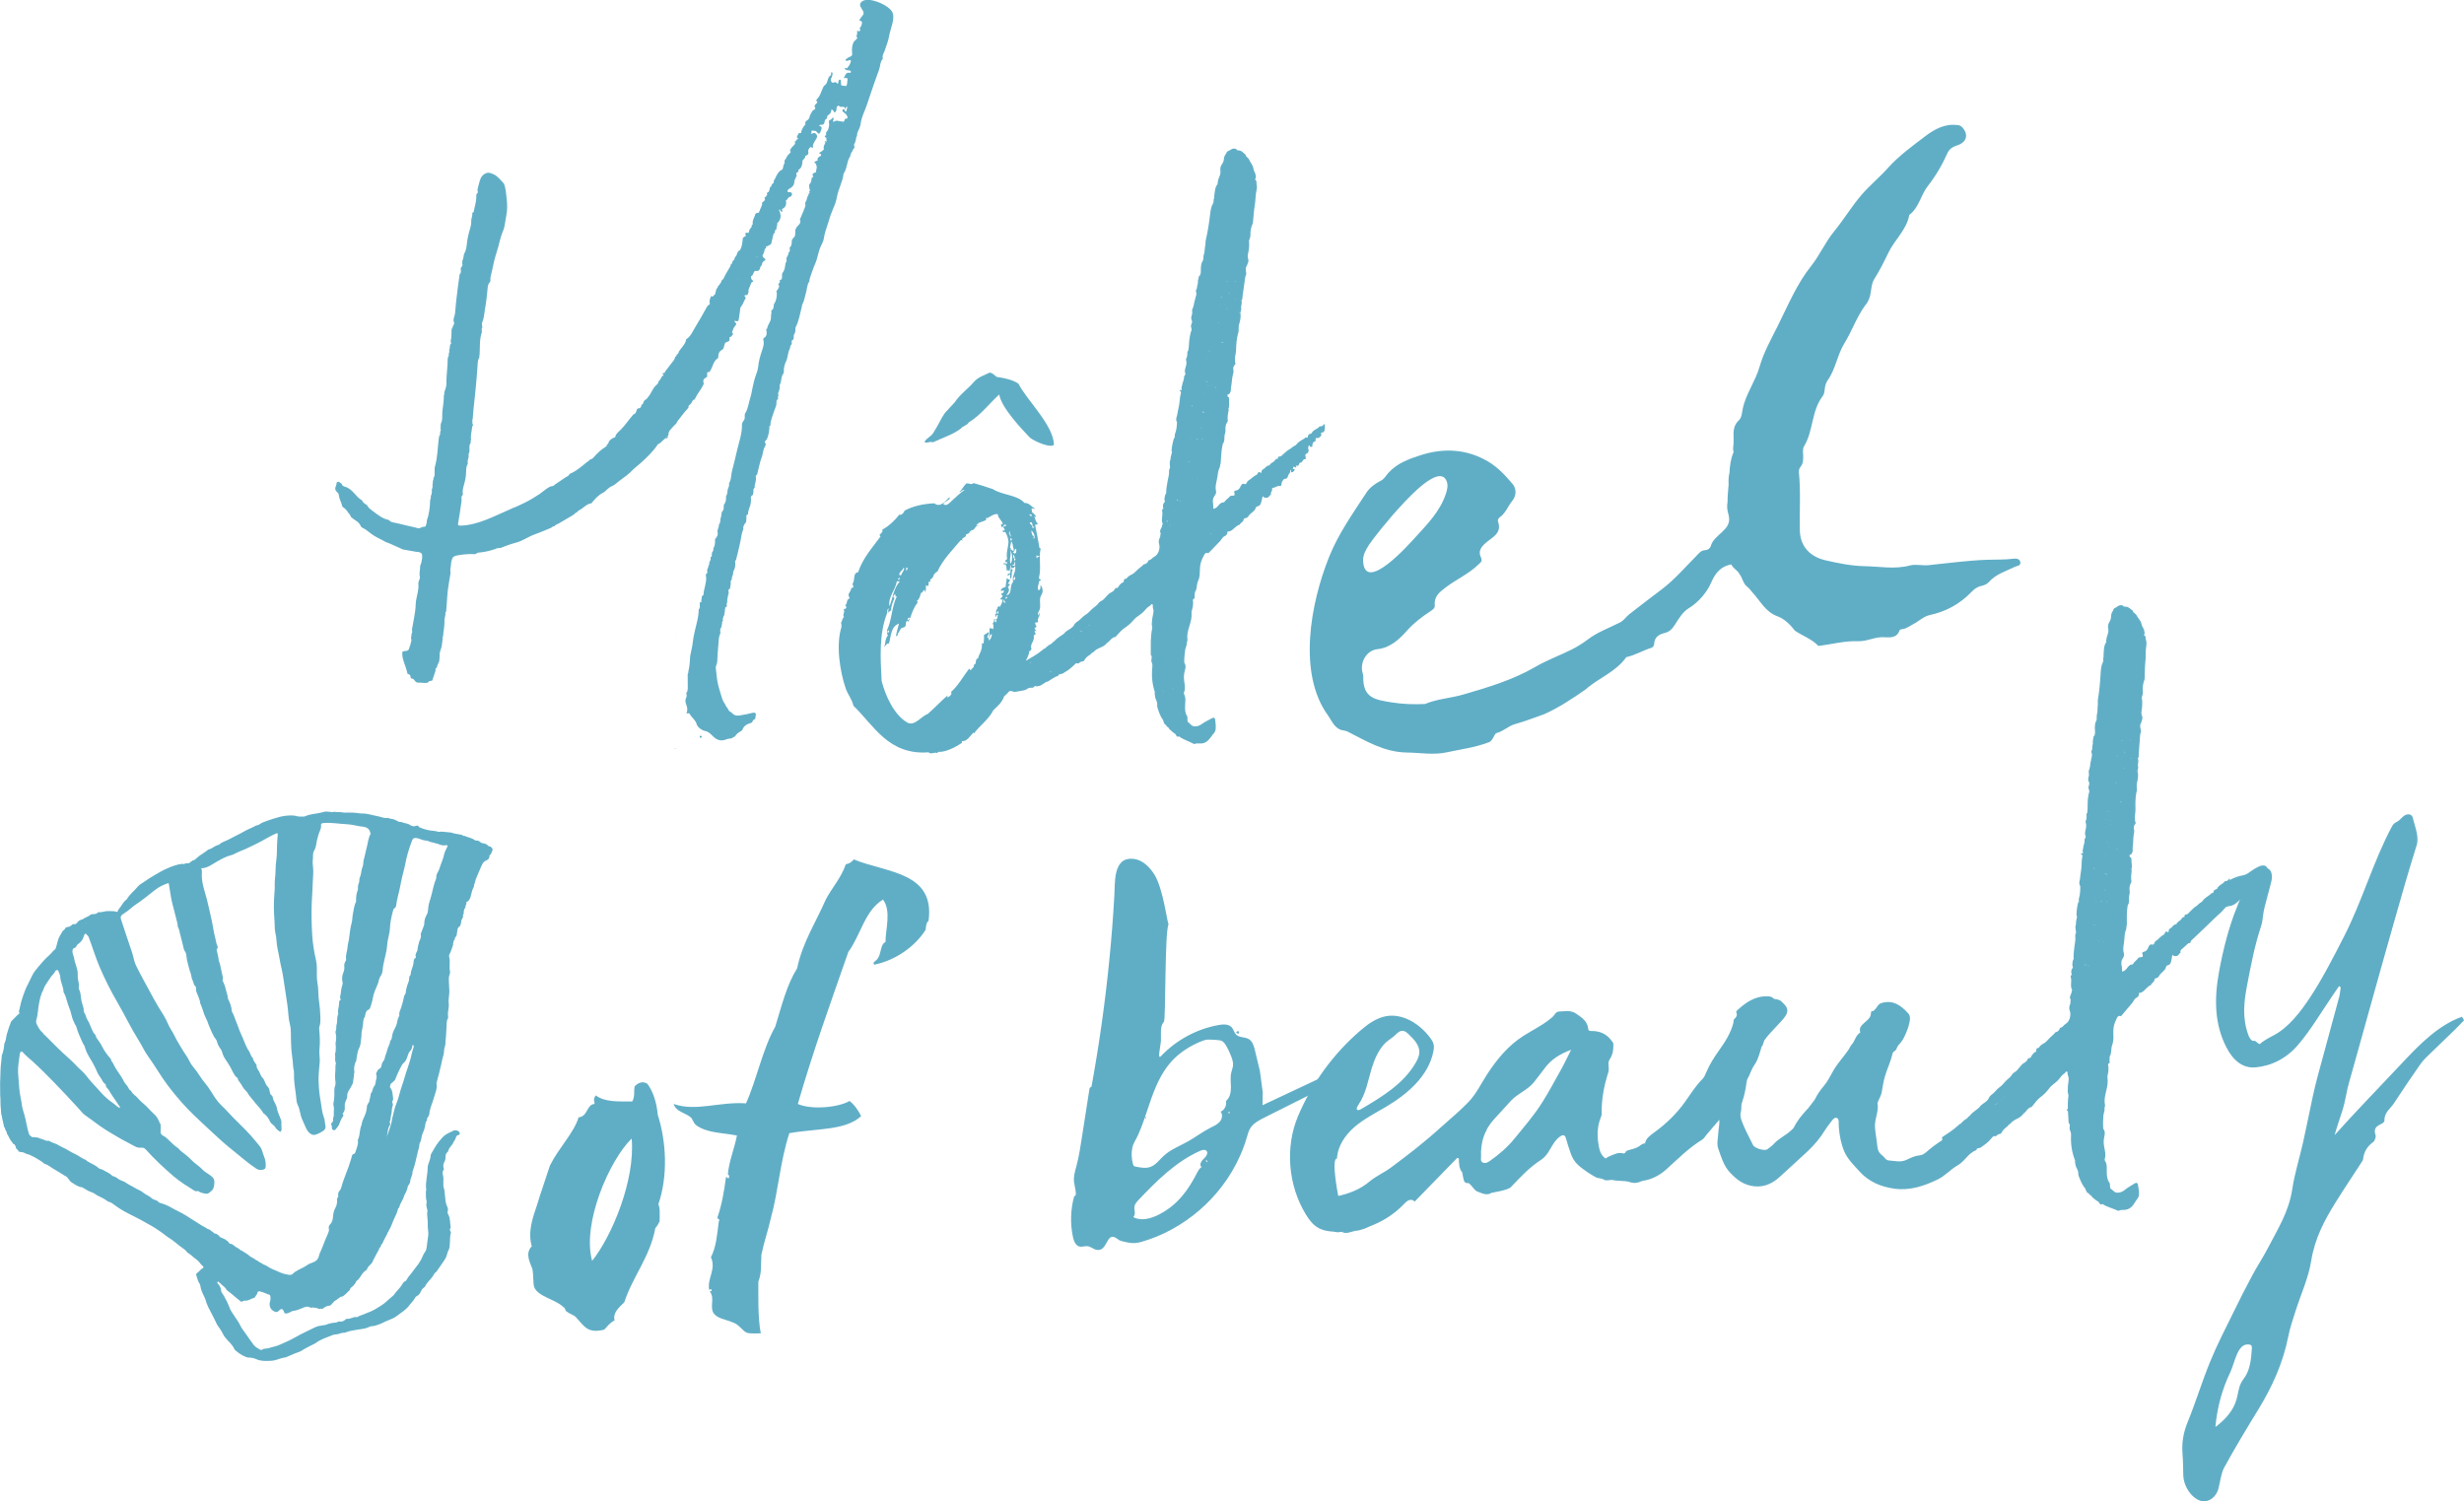 <svg viewBox="0 0 293.49 178.83" xmlns="http://www.w3.org/2000/svg" data-sanitized-data-name="Layer 2" data-name="Layer 2" id="Layer_2">
  <defs>
    <style>
      .cls-1 {
        fill: #60aec6;
        stroke-width: 0px;
      }
    </style>
  </defs>
  <g data-sanitized-data-name="Layer 1" data-name="Layer 1" id="Layer_1-2">
    <g>
      <path d="M239.85,66.55c-1.07.14-2.15.09-3.22.13-2.31.09-4.61.4-6.91.64-.76.08-1.52-.15-2.24.04-1.8.48-3.63.11-5.42.08-1.53-.03-3.1-.35-4.63-.7-1.77-.41-3-1.59-3.05-3.56-.05-2.31.12-4.62-.11-6.92-.02-.23.04-.48.19-.65.33-.39.32-.84.32-1.3,0-.39-.11-.81.11-1.16,1.12-1.85.86-4.22,2.23-5.99.16-.21.2-.54.23-.84.03-.35.14-.72.34-1.01.96-1.34,1.14-3.02,2-4.42.9-1.46,1.45-3.11,2.47-4.51.38-.43.57-.94.66-1.51.09-.55.13-1.16.41-1.6.65-1.03,1.18-2.09,1.71-3.19.74-1.53,2.16-2.7,2.48-4.48,1.16-.87,1.36-2.36,2.19-3.42.97-1.24,1.74-2.56,2.37-3.98.2-.45.63-.72,1.13-.88,1.15-.36,1.4-1.28.63-2.15-.15-.13-.31-.27-.53-.26-1.55-.23-2.82.5-3.95,1.36-1.52,1.16-3.08,2.28-4.38,3.73-.99,1.11-2.18,2.08-3.14,3.2-1.18,1.37-2.15,2.99-3.29,4.38-1.06,1.29-1.69,2.81-2.73,4.11-1.69,2.12-2.75,4.68-3.96,7.11-.79,1.59-1.68,3.15-2.18,4.9-.49,1.73-1.63,3.2-2,4.99-.1.47-.11,1.05-.46,1.37-.67.62-.66,1.38-.63,2.17.01.39,0,.79-.06,1.17,0,.15.02.3.06.45-.34.78-.45,1.62-.49,2.47-.11.44-.13.9-.1,1.37-.06.7-.13,1.39-.13,2.1-.1.51-.04,1.02.12,1.53.01.07.02.14.04.21.33,1.64-1.78,2.11-2.16,3.52-.08.28-.37.48-.69.49-.45.02-.67.31-.95.6-1.35,1.37-2.62,2.85-4.13,4.01-1.31,1-2.64,1.99-3.94,3.02-.38.3-.62.73-1.09.97-1.29.66-2.67,1.14-3.84,2.03-.59.45-1.24.85-1.9,1.19-1.43.71-2.96,1.27-4.34,2.07-2.7,1.57-5.64,2.44-8.59,3.3-1.5.44-3.1.51-4.57,1.13-1.35.06-2.69.02-4.02-.2-1.93-.32-3.4-.5-3.33-3.1,0-.19-.08-.38-.12-.58-.24-1.21.58-2.52,1.8-2.65,1.58-.16,2.68-1.25,3.55-2.23.83-.93,1.75-1.61,2.74-2.27.28-.19.58-.36.55-.75-.1-1.06.61-1.58,1.33-2.13,1.25-.94,2.7-1.58,3.84-2.68.27-.26.55-.4.33-.86-.33-.69-.06-1.17.51-1.69.75-.69,2.06-1.15,1.51-2.63-.04-.11.06-.36.17-.43.74-.5,1.01-1.35,1.54-2,.54-.66.47-1.49.05-1.99-.85-1.01-1.78-2.02-2.94-2.7-2.55-1.5-5.3-1.63-8.05-.74-1.37.44-2.78.95-3.81,2.09-.3.33-.51.77-.96.97-.66.34-1.28.8-1.67,1.4-1.63,2.5-3.35,4.91-4.46,7.7-2.16,5.4-3.77,13.79-.12,18.82.51.71.83,1.71,1.94,1.81.12.04.25.05.37.11,2.26,1.14,4.39,2.48,7.12,2.51,1.57.02,3.12.32,4.71-.02,1.66-.36,3.34-.57,4.94-1.17.63-.15.67-1.04,1.02-1.13.82-.22,1.39-.84,2.17-1.06,1.19-.33,2.34-.78,3.5-1.19,1.76-.79,3.35-1.85,4.93-2.95,1.55-1.37,3.61-2.08,4.84-3.84,1.06-.23,1.99-.81,3.01-1.12.18-.06.3-.27.31-.47.05-.79.55-1.12,1.25-1.29.57-.13.91-.49,1.23-1,.45-.7.9-1.48,1.6-1.92,1.26-.78,2.2-1.91,2.73-3.13.54-1.23,1.22-1.9,2.38-2.12.2.5.77.69.98,1.17.36.44.4,1.06.85,1.44.3.21.49.52.73.78.91.99,1.51,2.27,2.93,2.79.84.31,1.53.99,2.1,1.73.92.61,2,.98,2.78,1.8,1.57-.18,3.12-.62,4.72-.56,1,.04,1.89-.47,2.88-.48.79,0,1.69.24,2.08-.82.04-.12.23-.12.35-.14.47-.06.82-.36,1.23-.57.69-.35,1.27-.95,2.03-1.11,1.93-.41,3.57-1.33,4.93-2.73.33-.34.68-.62,1.14-.72.36-.08.71-.21.95-.48.84-.95,2.02-1.28,3.1-1.81.27-.13.74-.12.64-.58-.08-.39-.49-.43-.81-.39ZM163.08,64.87c.35-.53,2.14-2.87,4.06-4.9.66-.69,4.37-4.79,5.18-2.63.18.47.06,1-.1,1.48-.69,2.09-2.23,3.64-3.67,5.22-.64.7-6.05,6.83-6.19,2.73-.02-.69.35-1.32.72-1.9Z" class="cls-1"></path>
      <path d="M111.13,52.68c1.49-.67,2.36-.92,3.33-1.64.15-.26.82-.41.92-.72,1.44-.87,2.41-2.21,3.64-3.33.26,1.59,2.67,4.1,3.64,5.13.56.46,2.46,1.28,2.87.87,0-2.31-3.33-5.44-4.21-7.28-.67-.46-1.59-.67-2.62-.82-.26-.21-.46-.46-.82-.51-.61.31-1.33.51-1.85,1.08-.72.87-1.64,1.44-2.31,2.46-.21.26-.98,1.03-1.18,1.28-.51.72-.67,1.28-1.44,2.46-.26.36-.77.56-.98.97.21.26.56-.1.98.05Z" class="cls-1"></path>
      <path d="M101.17,18.86c.15-.27.11-.61.35-.83.05-.17.15-.32.26-.47-.01-.03-.01-.06,0-.09-.11-.2-.03-.37.1-.53-.03-.1.02-.18.07-.26-.01-.18.04-.35.13-.5,0-.19.03-.37.12-.55.13-.26.26-.54.3-.82.07-.65.34-1.24.57-1.82.27-.69.47-1.4.72-2.09.31-.86.58-1.73.91-2.58.17-.44.11-.95.46-1.33-.12-.37.13-.67.23-.99.2-.6.44-1.19.54-1.82.13-.79.78-2.09.3-2.83-.48-.73-1.97-1.34-2.8-1.37-.25,0-.52.03-.72.17-.81.55.51,1.13.06,1.66-.26.31-.4.53-.42.68.12-.02.24-.03.3.11.08.18-.05.57-.25.72.04.19.21.45-.21.38-.09-.01-.16,0-.12.07.15.24-.18.49.03.73.08.09-.06.09-.08.14-.07.16-.26.2-.34.37-.15.34-.25.64-.18,1.37.03.28-.14.33-.26.38-.22.09-.39.21-.56.39.15.17.31.08.47.02.13-.05.23.01.2.14-.08.3-.23.57-.45.8-.09.1-.18-.07-.28,0,.02.21.19.23.34.26.1.02.21-.01.3.05.06.04.12.09.09.17-.01.04-.08.1-.11.09-.52-.13-.55.33-.74.61.49-.02.49-.02.42.46-.02.15-.01.31-.1.45-.06.1-.14.07-.21,0-.12.03-.23.05-.33-.04-.03,0-.06,0-.09,0,0-.17-.02-.34-.03-.52,0-.07-.03-.14-.11-.15-.08-.01-.13.04-.15.11-.03.12-.05.23-.09.38-.16-.04-.22-.3-.49-.15-.24.13-.47-.26-.31-.52.13-.2.15-.42.17-.64-.07.03-.13-.16-.19,0-.03.09.05.24-.04.29-.39.25-.32.74-.57,1.06-.03.04-.07.08-.1.12,0,0,0,0,0,0h0s0,0,0,0c-.09.02-.13.07-.18.16-.27.51-.37,1.11-.81,1.53-.12.11-.03.22.06.31,0,.03,0,.08-.02.1-.15.18-.44.31-.22.63.03.04-.04.17-.13.2-.27.09-.3.36-.44.55-.13.19-.08.47-.29.62-.04.01-.05.04-.05.07-.08.04-.18.05-.18.17-.25.05-.05.21-.08.32-.25.31-.49.62-.52,1.03-.1.06-.28-.03-.33.11-.05.16-.2.29-.16.47,0,.03.08.05.13.07,0,.03,0,.05,0,.08-.11.05-.29.05-.21.25-.06,0-.12.01-.17.01,0,.1.01.2.02.31-.16.25-.45.4-.55.69-.05.07-.1.14.02.2,0,0,0,0,0,0,0,0,0,0,0,0,.04.15-.08.21-.16.29-.18.17-.32.36-.39.6-.22.13-.18.34-.16.53-.21.21-.13.52-.27.75-.51.22-.69.7-.9,1.15-.14.12-.13.29-.14.45-.18.09-.27.23-.29.43,0,0,0,0,0,0h0c-.08.02-.13.07-.17.14.03.18-.1.32-.11.49h-.04s-.03.02-.03.02c0,0,0,0,0,0-.19.08-.19.21-.12.37-.03.01-.07.02-.1.03,0,0,0,.02,0,.02.04.19-.32.17-.21.35.11.19-.03.25-.11.34-.07.07-.22.1-.2.21.06.35-.23.59-.27.91-.08.05-.1.13-.09.22-.15.06-.38,0-.44.2-.11.4-.4.75-.3,1.21-.02,0-.04.01-.06.03-.11.06-.09.14-.06.23-.16.22-.38.4-.34.72-.48.01-.5.04-.36.42-.03.01-.07.01-.1.01-.04.03-.09.06-.13.09,0,0,0,0,0,0-.1.07-.19.15-.15.3,0,.04-.02.08-.03.12.02.11-.1.72-.16.86-.05.1-.11.21-.16.31.09.02.14.04.14.08,0-.03-.05-.06-.14-.08-.3.1-.31.39-.41.63-.03.03-.06.07-.09.1-.11.12-.14.27-.18.42-.12.03-.19.11-.19.24-.06.06-.07.13-.08.21h0c-.12.04-.18.12-.15.25-.29.51-.62,1-.85,1.53-.02.06-.1.09-.15.13-.03.04-.06.08-.08.12-.04.14-.08.29-.21.37,0,0-.02.03-.02.03-.02.11-.08.18-.19.21,0,0,0,0,0,0,0,.15-.05.27-.18.34-.06.23-.12.46-.18.69-.08.03-.14.07-.18.14-.05.1-.12.14-.22.05-.02,0-.04,0-.06-.01-.13.3-.26.6-.14.94-.16.1-.29.22-.39.4-.44.8-.89,1.6-1.37,2.38-.31.5-.53,1.1-1.08,1.43,0,.06-.02.12-.03.18-.15.5-.55.84-.82,1.26-.04.15-.07.31-.26.36,0,0,0,0,0,0,0,.15-.07.23-.19.29-.03.15-.08.3-.18.42-.33.43-.66.86-.99,1.29-.03.07-.07.14-.1.2-.08,0-.16.02-.23.03,0,.04,0,.07,0,.11.1.01.11.09.11.17-.05.02-.1.05-.16.07-.15.22-.23.48-.45.65.02.25-.19.36-.33.5-.41.4-.54,1-.95,1.4-.06.06-.07.16-.16.2-.23.1-.34.27-.38.51-.01.09-.12.12-.2.15,0,.33-.19.45-.48.46-.15.24-.11.6-.47.69-.51.58-.93,1.22-1.47,1.78-.26.27-.63.51-.71.94,0,.03-.13.03-.18.06-.31.16-.59.35-.65.73h0c.02.07,0,.13-.02.17.03-.04.04-.09.02-.17-.13.03-.18.12-.17.24-.05.04-.1.1-.16.13-.54.34-1,.77-1.41,1.25-.12.14-.26.22-.43.25-.09.1-.17.22-.31.26-.67.55-1.32,1.13-2.13,1.46-.08.26-.3.28-.45.39-.44.3-.88.6-1.33.9-.08.1-.18.16-.3.16-.37,0-1.18.74-1.5.95-.58.39-1.18.74-1.81,1.05-.55.28-1.12.52-1.69.76-1.85.79-3.77,1.86-5.82,1.94-.36.01-.42-.02-.35-.36.14-.73.23-1.46.34-2.19.03-.22.09-.44.05-.67-.03-.19.03-.34.17-.46-.11-.58.12-1.12.25-1.67.08-.34.12-.68.13-1.02,0-.35.01-.69.2-1-.03-.25-.02-.49.09-.72.04-.21-.06-.44.09-.63.08-.39-.11-.82.19-1.17-.05-.12-.04-.24.02-.35-.09-.52.1-1.03.13-1.54,0-.06.07-.11.11-.16-.06-.16-.12-.32-.07-.5-.04-.08-.06-.15.02-.22.07-.81.12-1.61.23-2.42.09-.72.14-1.44.21-2.16.07-.74.12-1.47.17-2.21.02-.22.09-.44.21-.63-.05-.07-.06-.14,0-.21.07-.92-.04-1.87.28-2.77-.03-.07-.03-.14,0-.2-.05-.12-.03-.23.05-.33-.01-.22-.09-.44,0-.67.26-.6.24-1.25.37-1.87.14-.7.17-1.43.26-2.14.03-.25.05-.52.26-.72.05-.05.09-.16.08-.24-.05-.41.12-.77.19-1.16.15-.76.33-1.52.57-2.25.27-.82.39-1.67.74-2.47.24-.55.25-1.19.38-1.79.14-.66.13-1.34.05-2.03-.07-.61-.09-1.23-.33-1.81-.35-.38-.67-.79-1.12-1.07-.09.01-.15-.02-.2-.09-.24-.06-.45-.2-.74-.1-.46.16-.68.48-.81.91-.1.32-.17.66-.26.99,0,.06-.01.13-.02.19.14.21-.01.32-.14.45.03.06.03.13,0,.19.03.64-.19,1.23-.3,1.85-.01.09-.1.14-.18.16.06.3-.09.58-.12.87,0,.04,0,.08,0,.13.02.51-.18.98-.3,1.46-.1.4-.18.81-.22,1.22-.04.43-.11.85-.34,1.23-.04.32-.11.62-.22.92.04.07.04.15,0,.22.1.19,0,.33-.13.45-.02.06-.04.13-.05.19.04.24.09.47-.14.65,0,.01.02.02.02.03,0,.03-.01.05-.02.07-.14,1.07-.3,2.14-.41,3.21-.04.44-.08.88-.12,1.33-.03.32-.24.62-.16.95.05.17.12.34-.07.48-.01.07-.03.13-.04.2-.12.14-.15.31-.15.49,0,.38,0,.76-.09,1.14-.03.11.02.2.06.3-.26.23-.11.59-.26.85.05.11.04.22-.02.33,0,.07-.02.14-.03.2.03.09.02.16-.06.22l-.05.24c-.01.99-.17,1.97-.16,2.96,0,.32-.1.64-.22.95-.01.04-.03.08-.04.13.04.1.03.2-.04.29,0,.04,0,.09,0,.13-.01.58-.09,1.16-.17,1.73-.07.52.07,1.07-.2,1.56-.01.2-.02.41-.03.61.07.12.02.23-.04.33,0,.19.02.39-.12.54-.02.1-.03.2-.05.3-.14,1.1-.14,2.22-.45,3.3-.01.06-.02.11-.04.17,0,.23,0,.45,0,.68,0,.19-.02.38-.15.54.03.09.03.17-.04.24.02.08,0,.14-.04.2.03.11.02.22-.03.32.03.21.02.41-.08.6.03.27.01.54-.12.78.05.19-.06.36-.08.54-.02.82-.12,1.63-.4,2.4.03.14,0,.27-.06.39-.01.21-.09.35-.33.34-.07,0-.14.01-.21.02-.04.08-.12.1-.2.1-.06.04-.13.08-.21.05-.52-.16-1.07-.24-1.59-.38-.49-.13-.99-.24-1.48-.34-.12-.02-.23-.08-.32-.16-.05-.05-.1-.11-.16-.12-.73-.15-1.28-.62-1.86-1.05-.28-.21-.56-.4-.71-.73-.22-.13-.46-.25-.56-.51,0-.02-.02-.03-.03-.04-.76-.43-1.1-1.37-2.02-1.62-.18-.05-.36-.14-.4-.36-.08-.05-.16-.11-.23-.16-.05-.03-.09-.05-.14-.08-.07.02-.13.04-.2.06-.04.15-.05.31-.11.45-.14.3-.09.53.15.74.09.08.18.18.19.3.04.51.34.94.43,1.43.28.19.53.39.68.7.17.15.28.35.37.55.38.35.91.51,1.13,1.04.1.24.39.28.58.42.45.34.89.71,1.39.96.36.19.73.36,1.08.57.04.01.08.02.12.03.21.06,1.61.72,1.86.82.17.04,1.53.27,1.58.28.66.04.77.18.7.82,0,.07-.02.13-.04.2,0,.24-.13.45-.19.68.02.43-.14.86-.03,1.29.03.11-.04.24-.07.35-.04.15-.13.31-.11.45.09.86-.3,1.66-.32,2.51-.03.99-.28,1.95-.44,2.93.01.18.07.36-.04.53-.01.07-.03.13-.04.2.03.08.04.17-.05.22.03.21.13.43-.02.63.02.12,0,.24-.09.33,0,.08.01.16-.06.21-.04.29-.16.46-.5.47-.37.02-.37.07-.35.46.03.6.31,1.12.47,1.69.05.18.12.36.14.55.14.07.32.1.36.28.01.07.02.14.03.21.02.02.03.05.04.07.2,0,.35.11.45.28.1.16.26.23.43.22.37-.01.74.09,1.12.01.11-.25.34-.19.52-.25.13-.39.27-.79.4-1.18-.02-.15-.04-.3.15-.37.05-.2.08-.4.21-.55,0-.08.02-.16.1-.2-.02-.11-.05-.21.02-.3-.02-.11-.02-.22.02-.33-.09-.42.16-.78.23-1.16.04-.28.07-.57.11-.85-.03-.12-.02-.23.05-.34.05-.67.21-1.33.17-2.01,0-.1.05-.2.07-.3-.02-.08,0-.16.05-.23-.02-.15-.04-.3.08-.42.11-1.12.11-2.24.32-3.35.06-.3.1-.61.15-.91,0-.05.02-.09.03-.14,0-.06,0-.11.01-.17,0-.25-.03-.5.03-.74.06-.28.02-.58.15-.85.06-.4.41-.47.7-.52.66-.12,1.33-.18,2-.14.06,0,.12-.02.18-.03.05-.1.15-.14.25-.15.62-.05,1.23-.17,1.83-.37.07-.02.13-.03.2-.05.18-.15.41-.11.62-.14.61-.24,1.23-.47,1.85-.63.8-.21,1.44-.7,2.19-.97.68-.24,1.34-.53,2-.8.11-.12.24-.18.39-.19.11-.2.34-.22.52-.33.57-.34,1.15-.67,1.72-1.01.03-.06.07-.1.14-.1.09-.13.22-.2.36-.27.06-.12.16-.19.29-.23.46-.26.81-.73,1.38-.79.4-.51.82-.99,1.42-1.28.15-.07.27-.21.4-.33.19-.18.39-.34.64-.44.36-.15.61-.45.93-.67.52-.37,1.03-.74,1.48-1.21.3-.31.67-.57,1-.87.75-.69,1.49-1.38,2.05-2.24.42-.15.62-.59,1.01-.76.05-.11.11-.2.22-.27-.01-.03,0-.06.02-.08-.03-.5.39-.74.64-1.07.08-.11.2-.19.3-.28.03-.07.05-.13.08-.2.42-.52.79-1.07,1.25-1.55.04-.05.08-.11.12-.16-.04-.16.02-.27.17-.33l.16-.19c.11-.16.14-.4.39-.43.19-.39.41-.75.66-1.1.17-.23.29-.5.43-.75-.1-.52-.08-.56.38-.84.01-.05.03-.1.04-.15-.03-.15-.05-.3.05-.44.07,0,.15,0,.22,0,.09-.17.2-.32.27-.5.17-.41.28-.84.69-1.11.11-.07.08-.21.09-.33.03-.28.12-.54.4-.67.2-.09.24-.28.29-.46.05-.19.05-.43.31-.49,0,0,0,0,0,0,.35-.13.36-.15.33-.58.2-.01.28-.19.39-.31.1-.11,0-.18-.1-.23.1-.31.19-.61.42-.86.11-.12.14-.23-.01-.35-.05-.04-.15-.11-.06-.21.4.1.41.1.48-.27.04-.2.06-.41.08-.61.11-.27-.02-.6.2-.84.23-.26.29-.62.49-.9.05-.08.07-.16-.03-.22-.02-.03-.04-.06-.06-.09-.07-.03-.15-.06-.21-.1.06.04.13.07.21.1,0-.04,0-.07.01-.11.07,0,.14-.02.21-.02.14,0,.19-.1.19-.22.11-.13.03-.29.06-.44.12-.28.23-.57.35-.85,0,0,0,0,0,0,.25-.11.26-.14.11-.26-.16-.12-.18-.29-.17-.46.21-.07.24-.28.32-.44.06-.11.1-.24.25-.21.42.07.49-.21.56-.51h0c.24-.14.12-.48.39-.64.29-.18.26-.22-.05-.45-.06-.04-.07-.15-.1-.23.12-.19.2-.39.24-.61.02-.12.04-.24.19-.27,0-.07,0-.14-.01-.21.15,0,.28-.06.39-.15.21-.04.24-.21.28-.39.07-.33.15-.65.23-.98.03-.02.07-.04.1-.06.09-.1.08-.22.05-.33.14-.02.2-.1.19-.24,0-.2.16-.39.07-.6h.02s0,0,0,0c.51-.48.5-1.03.2-1.62.04,0,.08,0,.12-.01.07.11.08.27.26.26.12-.11-.11-.28.07-.37.44-.22.45-.6.39-1,.23-.05.21-.37.48-.41.13-.02.27-.19.25-.35-.03-.21-.23-.22-.41-.22-.03,0-.07,0-.1.01-.1-.31.18-.4.34-.5.3-.18.44-.42.44-.75,0-.2.17-.33.18-.53.13-.08.11-.2.07-.32,0-.07,0-.13-.01-.2h0c.18-.05.31-.14.24-.36.33-.15.42-.46.48-.78h0c.02-.12-.04-.26.06-.37.12-.15.31-.27.28-.5h0c.39-.18.4-.18.36-.57-.02-.2.1-.32.22-.45.12-.13.2.08.34.06-.07-.43.19-.74.39-1.07.12-.2.16-.38,0-.57-.18-.21-.36-.15-.54-.02-.02-.02-.03-.05-.04-.08-.05-.01-.11,0-.16-.02.05.01.11,0,.16.02.01-.1.02-.2.03-.3.17-.07.33.04.5.02h0s.07.07.11.11c.26.3.32.29.47-.06.03-.08.06-.16.09-.24.09-.26-.03-.38-.31-.42.1-.05.18-.14.25-.13.32.03.43-.14.45-.42,0-.07.05-.13.07-.19.23-.08.21-.3.26-.47.25-.16.46-.34.45-.68.03-.02.06-.03.08-.05.01-.11.02-.19.02-.25,0,.06,0,.14-.02.25.15.08.23.2.29.35.24-.08.26-.3.26-.49,0-.19.09-.28.25-.33.11.12.25.18.42.15.26-.05.34.1.37.31-.11.03-.26-.1-.33.05-.05.13.05.23.15.3.13.09.25.18.33.32.06.1.14.19.11.33-.04.16-.16.07-.24.1-.16.06-.06.43-.34.35-.18-.05-.38-.04-.54-.09-.25-.08-.39.07-.58.12-.07-.18.16-.36-.02-.53-.12.12-.22.26-.39.33-.07.03-.12.08-.1.2.06.5.02.49-.08.88-.05.21-.3.3-.26.53,0,.05.01.1.02.15-.22.12-.23.23.01.33,0,.11.02.22.03.33,0,.09-.03.15-.11.2-.12.28-.32.53-.2.86.12.03.2.09.23.15-.02-.07-.1-.12-.23-.15-.12.1-.24.2-.36.3-.07.03-.19.04-.19.13,0,.09.1.12.19.12.01.06.02.13.03.19-.2.14-.53.2-.41.57h0c-.15.05-.3.11-.41.22.07.14.23.15.24.29,0,0-.02.04-.02.04.19.27-.04.54,0,.82-.02.02-.04.04-.06.06-.15,0-.23.11-.34.17,0,.03,0,.06-.03.08,0,.06.01.12.07.18.09.09,0,.1-.06.12-.01.07-.05.12-.13.13q.04.45-.28.78c0,.1,0,.19.01.29.03.03.06.06.09.09h0s-.06-.06-.09-.09c0,.06,0,.11.08.09-.05.03-.1.06-.15.09.17.02.2.11.13.24-.06.1-.08.19,0,.28.04,0,.08-.01.12-.01-.04,0-.08,0-.12.01-.12.04-.18.13-.15.26-.23.23-.15.59-.37.85-.07.08.05.31-.02.51-.17.46-.37.89-.55,1.34-.03.06-.1.14-.08.19.22.49-.25.68-.43.99,0,.03,0,.05-.03.06-.17.26-.05.56-.12.84-.04.14-.08.26-.23.31,0,.12-.12.16-.15.25-.02.33.02.67-.27.91.04.24.09.48-.17.64.03.09.05.17-.03.25-.06.13-.13.26-.19.39.04.13.06.25,0,.37.02,0,.05.01.06.02-.01-.01-.04-.02-.06-.02,0,.04,0,.07-.01.1-.02.03-.05.05-.08.06-.07.4-.06.82-.34,1.16-.11.14-.08.33-.08.5,0,.19-.04.39-.3.41.11.2,0,.34-.16.46.2.25.07.44-.04.62-.06.1-.16.16-.17.29.02.05.03.09.05.14,0,.45-.05.9-.31,1.28-.08.11-.05.23-.07.35-.03.19-.06.38-.28.46.07.29-.06.54-.04.74.06.56-.4.92-.45,1.41,0,.03-.08.05-.12.08.08.42.15.85-.34,1.1,0,.05,0,.11,0,.16.13.48-.03.93-.18,1.36-.2.6-.37,1.2-.43,1.84-.04.36-.16.74-.3,1.09-.17.46-.26.93-.37,1.41-.09.4-.14.83-.27,1.2-.21.62-.24,1.29-.61,1.86-.13.21.02.48-.1.74-.09.2-.29.32-.28.62,0,.51-.07,1.04-.2,1.55-.26.97-.5,1.94-.72,2.91-.13.58-.34,1.15-.38,1.75-.02.28-.12.54-.25.79.07.28-.09.51-.17.77,0,.26-.03.52-.18.74,0,.07,0,.14,0,.2,0,.3-.05.59-.26.82-.01.16-.02.31-.03.47,0,.17-.11.28-.21.4-.08.26-.04.55-.17.8.02.28-.05.53-.2.76.03.12.01.23-.06.33-.02.17-.13.33-.08.51.09.35-.09.59-.3.83,0,.05,0,.11,0,.16,0,.32-.01.64-.2.92.02.02.02.03,0,.05.02.18-.04.34-.17.48,0,.09-.01.18-.02.26.04.13-.01.22-.14.28.01.02.01.04,0,.06.05.2-.05.37-.14.53-.03.18-.02.36-.14.51v.04c0,.12-.06.22-.12.32,0,.07,0,.14-.01.21.08.18-.02.29-.16.37.02.03.02.06,0,.1.01.03.01.05,0,.08.03.02.03.05.03.08.06.43-.06.84-.14,1.24-.05.28-.17.55-.15.84,0,.09-.05.16-.12.21-.03.03-.07.07-.1.1.02.21-.09.42-.05.63.14-.1.28-.19.43-.29-.14.09-.29.19-.43.29v.03c.02.06.02.14.04.21-.02-.07-.02-.15-.05-.21-.07-.01-.12.02-.17.06,0,.05,0,.09-.01.13,0,.16,0,.31.01.47.04.06.09.09.14.1-.06-.01-.11-.04-.14-.1l-.03.03s-.04,0-.04,0c.04.08.02.13-.06.16-.01.58-.11,1.15-.26,1.72-.19.75-.37,1.5-.46,2.27-.06.53-.2,1.05-.3,1.57-.04.6-.06,1.21-.21,1.8,0,.14-.02.27-.09.39,0,.51.01,1.02.01,1.53,0,.25,0,.51-.18.71,0,0,0,.02,0,.02.06.17.08.36,0,.51-.17.31-.1.62.02.9.14.35.14.67,0,1,.13,0,.31-.1.39.05.25.46.73.75.85,1.29.06.09.12.19.18.28.25.23.49.41.87.48.32.06.62.36.87.61.48.48.99.63,1.63.36.18-.08.4-.07.61-.11.11-.12.26-.16.4-.23.17-.37.55-.51.85-.74,0,0,0,0,0,0,.16-.54.6-.74,1.08-.88,0,0,.02-.03.02-.03h.04s.01,0,.01,0c0-.05.02-.07.06-.08.03-.18.15-.27.31-.34,0,0,.02,0,.02,0,.03-.2.06-.4.09-.61-.09-.13-.19-.18-.35-.14-.51.13-1.03.23-1.56.32-.45.08-.73-.04-1-.34l-.03-.03c-.18-.09-.34-.21-.4-.42-.08-.18-.27-.29-.3-.5h0c-.19-.25-.33-.53-.42-.83-.18-.65-.42-1.28-.53-1.94-.09-.51-.11-1.03-.19-1.54-.04-.29.16-.52.17-.8.03-.74.08-1.48.15-2.22.04-.39.02-.79.23-1.15h0c-.02-.28-.09-.56.15-.78-.04-.13.01-.26.05-.38-.04-.15.04-.28.11-.4-.04-.12-.04-.23.04-.34-.02-.13.03-.23.15-.3-.05-.08-.06-.16,0-.24.02-.21.05-.42.07-.63.06-.05.13-.1.19-.15,0-.03,0-.05.01-.08-.04-.15-.03-.29.05-.43-.04-.22.03-.44.06-.65.03-.21.16-.41.08-.64,0-.06,0-.13,0-.19l.18-.13c.03-.21.06-.42.1-.63-.05-.17-.03-.32.11-.45,0-.23.05-.44.17-.63-.07-.26.09-.45.17-.67,0-.03,0-.06.03-.08.02-.11.03-.23.05-.34,0-.07,0-.13,0-.2-.02-.15-.05-.3.09-.42.26-1.03.52-2.07.69-3.12.03-.18.12-.36.18-.54-.07-.37.16-.61.34-.88,0-.18.02-.35.03-.53-.03-.17-.02-.32.19-.35-.03-.42.19-.78.29-1.17.02-.23.1-.46.05-.7-.04-.2.03-.36.24-.45.02-.12.04-.25.06-.37,0-.19-.04-.38.17-.49,0-.05-.02-.1-.03-.16.06-.38.23-.75.14-1.15-.02-.1.06-.19.16-.25.18-.71.31-1.45.57-2.13.15-.4.12-.86.38-1.22.03-.1.06-.21.09-.31-.29-.28.05-.41.15-.6.02-.1.04-.2.11-.28-.01-.08-.01-.17.06-.23-.02-.08-.01-.14.04-.19.02-.21.05-.42.07-.63-.07-.14.01-.2.12-.26-.02-.34.08-.64.18-.96.15-.47.32-.93.49-1.39.04-.12.05-.23.04-.36,0-.17,0-.35.2-.44-.02-.1-.07-.21.02-.3.02-.13.01-.27-.03-.4-.06-.03-.12-.06-.09-.14-.04.08.02.12.09.14.06-.06.08-.13.08-.2.11-.17.1-.37.12-.56h0c0-.09.02-.19.02-.28.15-.2.12-.45.18-.68.05-.2.07-.41.21-.57.07-.09.09-.18.08-.29-.02-.44.1-.85.28-1.24.22-.47.18-1.02.44-1.48.03-.13.05-.25.08-.38.23-.15.13-.37.13-.57.27-.1.26-.33.25-.56.01-.05.02-.11.03-.16.18-.24.19-.52.17-.81.41-.79.55-1.65.76-2.5.03-.12.02-.24.09-.35.2-.35.24-.75.36-1.13.18-.52.13-1.1.46-1.57,0-.17.04-.34.1-.51.19-.51.34-1.04.57-1.54.32-.69.36-1.47.71-2.16.14-.28.3-.6.34-.91.08-.52.23-1,.4-1.49.2-.55.32-1.12.56-1.67.24-.57.5-1.15.6-1.76.16-.96.69-1.81.79-2.78.43-.59.37-1.37.72-1.98ZM76.14,51.33h0s.03.05.05.08c-.02-.03-.03-.05-.05-.08ZM75.02,52.05s-.03.06-.03.09c0-.03.02-.06.03-.09.06,0,.1.03.11.08-.01-.05-.05-.08-.11-.08ZM84.13,40.42s0,0,0,0h0s0,0,0,0ZM99.77,11.18h0s-.04,0-.04-.01c0-.03.02-.03.04.01ZM97.79,13.15s0,.08,0,.12c0-.04,0-.08,0-.12ZM97.7,13.49s.07-.05.1-.04c-.03-.01-.07,0-.1.04h0ZM98.86,11.66h0c-.01-.1-.06-.16-.12-.19.06.04.1.09.12.19ZM98.43,10.48c-.07-.05-.09-.11-.11-.18.02.07.05.14.11.18ZM98.32,10.91h-.05c-.06.14-.07.25-.03.33-.04-.08-.03-.19.03-.32h.05ZM95.72,17.15s-.05-.02-.07-.03c.02,0,.05.02.07.03h0ZM95.4,18.06c.02.06.04.13.06.19-.02-.06-.04-.13-.06-.19-.06,0-.11,0-.17,0,.06,0,.11,0,.17,0ZM95.58,16.25h0c0,.06,0,.13.01.19,0-.06,0-.13-.01-.19-.01-.02-.02-.05-.03-.08.01.03.02.05.03.08ZM95.42,16.01s0,0,0,0h0s0,0,0,0ZM91.66,24.44s.03.11.04.17c-.06.06-.07.14-.06.23h0c0-.08,0-.16.06-.23,0-.06-.01-.13-.04-.17ZM91.51,25.89s0,0,0,0c.05-.04.09-.08.14-.12-.05.04-.1.08-.14.12ZM90.98,25.25c-.09.06-.21.1-.33.1,0,0,0,0,0,0,.12,0,.24-.04.33-.1ZM87.57,34.92s-.03-.06-.05-.09c-.06-.04-.09-.09-.11-.14.01.05.05.1.11.14.01.03.04.06.05.09ZM88.01,33.28s-.06,0-.1,0c-.02-.06-.04-.12-.06-.19.02.06.04.12.06.18.03,0,.06,0,.1,0h0c.05.07.13.1.21.1l.02-.02c0-.07.03-.14.03-.2,0,.07-.02.13-.03.2,0,0-.02.02-.02.02-.08,0-.16-.03-.21-.1ZM87.42,32.19c-.02-.24.13-.37.32-.47-.19.1-.34.23-.32.47-.08.03-.15.07-.18.13.03-.05.1-.09.18-.13ZM86.82,40.22s0,0,0,0c0-.06,0-.13,0-.19,0,.06,0,.13,0,.19ZM88.5,34.02c.07.02.15.04.23.03h0c-.08,0-.15-.01-.23-.03ZM88.72,33.91s0-.1,0-.15c-.01-.05-.02-.1-.03-.15.01.05.02.1.03.15h0s0,.1,0,.15ZM90.43,31.33s.04.1.04.16c0-.06-.01-.11-.04-.16ZM90.34,30.63c-.18-.03-.34-.01-.49.04.15-.06.31-.08.49-.04,0-.1-.01-.2-.02-.3,0,.1.01.2.02.3ZM90.42,29.26c.16-.03.3.02.45.05h0c-.15-.03-.3-.09-.45-.05ZM91.44,28.91c.02-.08.07-.12.15-.14h0s0,0,0,0c-.07.02-.13.07-.15.14ZM92.21,27.49h0c0-.06,0-.13,0-.19,0,.06,0,.13,0,.19ZM92.42,26.44c-.19-.02-.31-.08-.31-.23,0,.14.12.2.31.23,0,.02.02.05.02.07,0-.02-.02-.05-.02-.07ZM93.06,23.74c-.07.1-.13.21-.11.36-.08.14-.08.3-.08.46,0-.16,0-.31.08-.46-.02-.15.04-.26.11-.36.07-.1.16-.2.19-.32-.18-.06-.28-.11-.3-.17.02.06.12.1.3.17-.03.12-.12.22-.19.32ZM93.53,22.91c.05,0,.1,0,.15,0h0s0,0,0,0c-.05,0-.1,0-.15,0ZM94.25,20.18h0s.05.02.08.03c-.03,0-.05-.02-.08-.03ZM95.01,19.12h0l.04.03s-.04-.03-.04-.03ZM95.14,19.57c.05,0,.06-.06.05-.11,0,0,0,0,0,0,0,.05,0,.1-.05.11ZM95.66,18.55c-.09-.01-.14-.05-.17-.11.03.05.08.09.17.11.04.04.09.05.14.06-.05,0-.1-.02-.14-.06ZM96.39,15.13c.08.03.17.02.35-.01h0c-.18.03-.27.04-.35.01ZM98.16,13.97s-.06,0-.09.01c.03,0,.06,0,.09-.01.04-.06.08-.09.14-.11-.05.02-.1.05-.14.11ZM99.89,12.33h-.01s.03-.07.05-.05c.02.02,0,.05-.04.05ZM100.25,11.11c0-.06.02-.11.05-.14-.03.04-.04.09-.05.14ZM100.59,13.09c.14-.1.1-.32.31-.4.06.22-.11.39-.09.59-.13,0-.2-.06-.23-.19ZM84.55,69.02h0c.06-.09.13-.16.19-.21-.06.05-.13.12-.19.21ZM97.85,18.92s0-.04,0-.06c0-.09,0-.17.01-.26,0,.09,0,.17-.01.26,0,.02,0,.04,0,.06ZM97.52,19.42c.15-.02.3-.03.44-.05-.15.02-.29.03-.44.05-.08.09-.13.19-.1.32-.02-.12.02-.23.1-.32Z" class="cls-1"></path>
      <polygon points="94.67 16.84 94.69 16.86 94.69 16.85 94.69 16.85 94.67 16.84" class="cls-1"></polygon>
      <path d="M56.13,25.42s.05.02.08.02c0,0,0,0,0,0,0,0,0,0,0,0-.03,0-.05-.01-.08-.02Z" class="cls-1"></path>
      <path d="M83.74,35.62s0,.02-.01.03c0-.01.01-.02.02-.03h0Z" class="cls-1"></path>
      <path d="M83.34,87.79c.01.08.08.1.15.09.08-.01.1-.08.09-.15-.02-.08-.08-.1-.15-.09-.08.01-.1.08-.09.15Z" class="cls-1"></path>
      <path d="M98.26,17c.08-.04.11-.11.11-.2-.14.01-.17.08-.11.2Z" class="cls-1"></path>
      <path d="M61.07,60.54s.07-.03.1-.05c-.08-.08-.11-.06-.1.05Z" class="cls-1"></path>
      <path d="M79.55,51.96c-.1.06-.17.16-.22.27.17,0,.24-.1.22-.27Z" class="cls-1"></path>
      <path d="M94.87,42.76s.02,0,.03.01c-.01,0-.02,0-.03-.01h0Z" class="cls-1"></path>
      <path d="M80.38,89.14s0,.05,0,.08c.03,0,.05-.01.08-.02.01-.04,0-.06-.04-.07-.01,0-.04,0-.04.01Z" class="cls-1"></path>
      <polygon points="52.46 84.55 52.5 84.55 52.48 84.51 52.46 84.55" class="cls-1"></polygon>
      <path d="M50.3,62.09h0s.02,0,.03.01c-.01,0-.02,0-.03-.01Z" class="cls-1"></path>
      <polygon points="80.49 75.64 80.53 75.64 80.51 75.6 80.49 75.64" class="cls-1"></polygon>
      <path d="M56.62,66.37s.02,0,.03.01c-.01,0-.02-.01-.03-.02h0Z" class="cls-1"></path>
      <path d="M89.47,42.27s.02,0,.03.01c-.01,0-.02,0-.03-.01h0Z" class="cls-1"></path>
      <path d="M53.89,81.45h0s-.02-.01-.03-.02c.01,0,.02.01.03.02Z" class="cls-1"></path>
      <path d="M81,52.6h0s-.02-.01-.03-.02c.01,0,.02.01.03.02Z" class="cls-1"></path>
      <polygon points="62.59 58.69 62.57 58.73 62.61 58.73 62.59 58.69" class="cls-1"></polygon>
      <path d="M70.19,54.67h-.03s.02,0,.03,0h0Z" class="cls-1"></path>
      <path d="M58.79,19.62s0,.02-.01.03h0s0-.02.01-.03Z" class="cls-1"></path>
      <path d="M84.44,44.51l.02-.04h0s0,.02-.01.04Z" class="cls-1"></path>
      <path d="M156.2,53.21c.07.13.12-.05.12-.12,0-.21.03-.41.27-.49.08-.03.14-.12.12-.18-.06-.26.1-.26.27-.25.11,0,.17-.08.25-.13.19-.12.18-.3.1-.48.17-.04.36-.05.43-.25,0,0,0-.02,0-.03.05-.27.1-.54-.04-.8-.16.26-.21.3-.47.31-.06-.03-.09,0-.12.06-.27.29-.73.35-.9.75-.01.03-.08.05-.12.06-.16.06-.33.11-.32.35,0,.12-.1.12-.19.11-.06,0-.13-.06-.15.05,0,0,0,0,0,0-.29.22-.63.34-.89.61-.1.1-.19.26-.31.3-.24.08-.38.29-.6.4-.29.15-.54.4-.8.62-.11.1-.24.28-.43.28-.19,0-.21.09-.2.23h0s-.04.04-.06.05c-.23-.05-.28.19-.4.29-.18.16-.46.23-.55.49-.36-.03-.48.33-.74.45-.16.07-.2.18-.21.33h0s0,.09-.06.12c-.17-.15-.32-.17-.41.08-.03.08-.09.14-.18.17-.35.16-.6.47-.93.67-.08.03-.11.1-.14.17-.08.15-.12.31-.38.2-.11-.05-.27.06-.35.22-.12.27-.25.53-.61.58-.17.02-.27.15-.15.34,0,.02,0,.04,0,.05.02.13.01.23-.18.22-.09,0-.19-.01-.28.04-.02,0-.05,0-.08.02-.18.27-.5.4-.67.69-.02.03-.06.05-.1.05-.33,0-.51.25-.69.46-.15.17-.31.27-.53.31-.02-.2,0-.39-.02-.58,0-.05,0-.11-.03-.16,0-.05,0-.1,0-.16-.03-.28.1-.51.25-.72.12-.17.16-.33.12-.51-.14-.59.1-1.14.17-1.7.05-.38.09-.78.29-1.14.01-.16.05-.32.1-.48.06-.74.06-1.48.23-2.2,0-.09.05-.16.11-.23.15-.29.07-.62.13-.93.04-.18.12-.36.1-.56-.03-.35.02-.68.22-.98.03-.04.06-.08.05-.13-.07-.46.05-.89.11-1.34,0-.04,0-.08-.04-.1.18-.36.05-.74.09-1.12.01-.12.02-.25-.14-.31-.11-.04,0-.16-.06-.24-.03-.05.08-.02.12-.04.16-.07.21-.2.26-.35.07-.22.01-.45.08-.67.08-.42.07-.86.18-1.28.05-.2.13-.41.07-.62-.07-.24.03-.45.19-.63.06-.07.09-.12.04-.2-.06-.11-.03-.22-.04-.34-.03-.41.12-.8.13-1.2.02-.66.06-1.31.23-1.95.13-.26.05-.55.09-.83,0-.03,0-.07,0-.1h0c.11-.44.26-.88.22-1.34-.08-.19,0-.36.06-.53.03-.12.02-.23-.01-.34.01-.06.02-.12.03-.17.04-.22.1-.43.02-.65.14-.13.12-.32.13-.48l.32-2.29c.03-.18.18-.32.11-.52,0-.02-.01-.03-.01-.05-.02-.22-.08-.5.02-.66.15-.22.17-.45.27-.68,0-.02,0-.04,0-.05-.04-.23-.13-.47-.08-.71.13-.55.2-1.1.14-1.67.08-.23.19-.46.17-.69-.02-.47.07-.92.27-1.34.02-.04.03-.09.03-.14.07-.71.11-1.43.23-2.14.08-.46.06-.93.14-1.39.06-.33.16-.67.07-1-.05-.17.03-.41-.11-.51-.22-.16.15-.27,0-.4-.01,0-.01-.04,0-.06.02-.34-.24-.61-.28-.93-.05-.43-.37-.71-.52-1.08-.09-.23-.39-.29-.4-.56-.25-.18-.43-.48-.78-.51-.01,0-.02,0-.03-.01-.08-.02-.17.03-.23-.06-.1-.14-.24-.15-.4-.15-.24,0-.38.2-.58.26-.15.05-.24.14-.28.29h0c-.14.19-.27.4-.28.62-.01.29-.12.52-.27.74-.14.21-.19.43-.16.68.04.26-.01.52-.12.76-.13.29-.2.59-.22.9-.24.26-.27.6-.33.92-.04.21-.05.43-.07.65,0,.04,0,.07-.01.11-.11.18,0,.4-.11.58-.25.4-.3.85-.36,1.31-.12,1.04-.28,2.07-.52,3.09-.02.08-.02.17-.02.26-.01.11-.02.21-.03.32-.09.38-.05.78-.18,1.15-.09.24.01.52-.14.75-.13.2-.18.43-.2.67-.04.3.02.61-.06.9-.05.08-.06.2-.18.23-.03.28-.17.54-.12.83-.01.02-.03.04-.03.06.01.03,0,.05,0,.07-.05.12-.07.24-.08.37.02.19-.19.34-.12.52.15.36-.11.66-.11.99h0c-.07.04-.06.11-.07.17-.06.34-.12.67-.28.98,0,.02,0,.04,0,.06,0,.19.03.4-.03.57-.09.25-.13.44,0,.7.11.23-.2.49-.09.77.02.05.03.11.04.17,0,.05.02.1.01.14-.18.52-.27,1.05-.3,1.61-.01.28-.04.56-.09.84-.04.06-.08.12-.11.17,0,.28.01.56-.14.81-.03.05-.03.11-.01.17.07.27.04.54-.04.79-.09.28-.17.54-.05.83.03.07-.02.13-.06.18-.05.08-.11.16-.1.26.01.34-.21.62-.22.95-.13.19-.04.4-.06.61-.06-.07-.13-.1-.23-.02,0,.02,0,.03,0,.05.1.07.18.11.14.28-.08.31-.13.62-.15.95-.04.53-.2,1.05-.28,1.59-.04.27-.22.54-.08.82.06.12.05.23.03.36,0,.27-.05.53-.11.79-.06.25-.21.49-.13.77,0,.01,0,.03,0,.05-.04,0-.09-.02-.1.02-.15.51-.26,1.02-.3,1.55.02,0,.03,0,.05.01.02.34-.19.64-.16.98-.17.32-.07.65-.06.98h0s0,0,0,0c-.07.14-.13.28-.12.44.03.46-.14.89-.2,1.34-.05.35-.13.69-.14,1.04,0,.1.02.22-.03.28-.16.22-.14.48-.19.72.08.09.04.19.04.29-.25.23-.24.52-.16.82h0c-.14,0-.17.15-.15.21.14.52-.17,1.06.08,1.58,0,0,.02,0,.03,0,0,0,0,0,0,0,0,0-.02,0-.03-.01-.09.13-.08.31-.15.44-.14.24-.25.46-.08.72h0c-.11.13-.02.29-.1.44-.14.26-.2.54-.1.84.14.45-.08,1.24-.59,1.48-.23.1-.35.38-.64.41-.03,0-.07.07-.08.11-.08.21-.24.31-.45.37-.02,0-.05,0-.06,0-.28.3-.64.51-.92.81-.16.17-.36.34-.57.43-.25.12-.45.26-.6.48h0c-.18,0-.29.05-.3.26,0,.07-.02.19-.13.2-.16.03-.22.17-.33.25-.16.12-.17.39-.38.4-.15,0-.2.03-.24.15-.03.09-.11.13-.16.19-.14.18-.38.2-.53.35-.2.2-.41.4-.59.62-.18.22-.49.25-.63.47-.18.26-.43.43-.67.62-.33.27-.58.62-.97.84-.31.18-.52.51-.82.7-.21.13-.38.28-.5.49,0,0,.01.01.02.02-.07.09-.15.16-.23.24-.3.27-.72.38-.94.73h0c-.13.08-.24.18-.37.26-.11.06-.21.13-.31.22-.05.04-.11.07-.16.11-.11.1-.22.19-.31.3-.04.03-.07.07-.11.09-.02.01-.05.02-.07.04-.07.05-.11.11-.16.18-.3.14-.56.34-.79.57-.05.02-.09.05-.15.06-.04.02-.07.04-.1.08-.03.05-.08.07-.11.11,0,0-.01,0-.02,0-.59.49-1.26.85-1.92,1.23.19-.35.38-.72.43-1.17.21.05.1-.15.26-.21-.26-.67.41-.87.26-1.64.1-.05.21-.15.26-.21-.1-.05-.15-.2-.15-.36.1,0,.1.05.2.05,0-.15-.2-.15-.2-.31s.26-.1.2-.31c-.1-.05-.1-.2-.15-.36.1-.1.36,0,.36-.15-.15-.31.21-.62.21-.97-.21-.1,0,.26-.15.21-.21-.26.1-.46.15-.77.1-.41-.05-.92.05-1.33.1-.36.36-.56.26-.97,0-.15-.1-.41-.26-.51.05.26.05.56-.21.61-.21-.46.05-.56.05-1.08.15,0,.2-.1.26-.21-.21.05-.21-.1-.26-.2.31-1.23-.05-2.31.2-3.44,0-.15-.2-.05-.15-.2-.15-.92-.31-1.64-.51-2.67.21,0,.26-.1.36-.15-.31-.15-.31-.56-.46-.87.05.05.21.15.21,0-.15-.15-.26-.36-.46-.46,0-.15-.1-.36-.05-.46.15-.05.36.1.41,0-.46-.15-.61-.67-1.28-.67-.82-.97-2.67-.92-3.75-1.64-.77-.26-1.54-.51-2.31-.72-.31.26-.41,0-.87.05-.31.31-.51.72-.82,1.03.2,0,.41-.36.61-.26-.51.36-.87.72-1.39,1.18-.41.36-.72.82-1.13.51.1-.36.97-.51.72-.82-.46.46-1.08,1.28-1.79.72-1.33.05-2.62.36-3.54.87-.1.31-.46.62-.61.46-.56.72-1.33,1.44-2.05,1.8.15.21-.21.51-.36.67.1,0,.1.1.15.15-.97,1.33-2.1,2.56-2.67,4.26-.67.1-.31.92-.67,1.39,0,.1.1.15.1.36,0,.15-.31.05-.26.26-.05.26-.31.46-.31.72,0,.1.15.31.1.41,0,0-.15.05-.21.15-.15.31-.05.46-.26.62-.05.15.15.1.1.31-.05.15-.2.15-.31.2.21.36-.21.67.05.92-.21.1-.21.46-.36.67.05.15.05.31.05.51-.67,2.1-.21,5.23.51,7.34.26.72.72,1.23.92,2.05,2.41,2.31,4.16,5.9,8.93,5.54.31.31.82-.1,1.03.1.05-.05.1-.1.15-.15.87.05,2.05-.56,2.82-1.08,0-.15-.1-.1,0-.2.62.05.98-.67,1.38-1.03,0,0,0,.1.05.1.72-.97,1.74-1.64,2.31-2.77.51-.46,1.03-.92,1.28-1.64.23-.18.43-.4.62-.62.13-.02.26-.02.36.03.32.14.59,0,.89-.04.09,0,.19-.02.28-.04.19-.04.41-.08.56-.19.16-.12.32-.18.5-.16.21.02.35-.04.44-.23-.02,0-.03,0-.05,0,.03,0,.05-.02.08-.03,0,0,0,0,0,0-.01.01-.03.02-.04.04.15.04.31.11.46,0h0c.14.03.24-.04.34-.12.26-.09.43-.35.72-.39.05-.01.11-.03.14-.07.25-.18.52-.33.79-.49.15-.09.4-.07.44-.31.17-.03.33-.03.49-.12.4-.24.79-.48,1.12-.81,0,0-.02,0-.03,0,.02,0,.03-.02.05-.02.02,0,.02-.02.04-.03h0c.19-.12.28-.44.61-.31.03.01.09-.03.12-.06.15-.16.35-.18.54-.22.13-.22.28-.42.49-.58.17-.14.4-.23.51-.44.08.04.12-.02.17-.07.24-.26.55-.42.86-.54.33-.13.58-.33.8-.58.03-.02.06-.03.09-.05.27-.23.45-.58.86-.62.02,0,.04-.04.06-.06.35-.39.67-.78,1.13-1.08.36-.23.71-.56,1-.9.2-.23.43-.4.68-.57.22-.15.44-.33.62-.55.17-.2.34-.4.58-.52.12-.06.19-.27.31-.22.15.06.04.26.08.39.07.22.11.44.05.68-.1.42-.16.85-.18,1.28,0,.18.09.35.05.54-.21.98-.16,1.97-.17,2.96,0,.1-.01.21.08.3.06.05.03.12.03.18-.01.2-.08.44,0,.59.12.24.09.46.07.68-.1.98,0,1.94.31,2.88,0,0,0,0,.01-.01-.01.02-.02.05-.03.07,0,0,0,0,0,0,.01.35.06.68.23.99,0,0,0,0,0,0,0,.02,0,.03,0,.05.13.22.02.47.09.7.17.55.35,1.1.71,1.57,0,0,0,0,0,0-.02.08.02.15.06.22.04.08.06.17.11.24.02,0,.03,0,.05.01.04.04.09.07.13.11,0,.02.03.03.02.07.04.08.12.1.18.15.03.02.04.04.07.06.03.08.08.15.15.21.22.2.43.4.68.56.03.04.05.09.08.14.07.13.16.24.32.12.01,0,.03,0,.04,0,0,0,0,.01,0,.02.52.38,1.14.56,1.7.86.04.02.1.05.14.03.29-.13.59-.03.88-.07.32-.05.56-.19.77-.41.24-.24.4-.54.63-.79.27-.3.23-.64.23-.98,0-.19-.05-.38-.06-.57,0-.28-.15-.38-.39-.25-.42.23-.86.43-1.25.72-.26.19-.56.27-.87.25-.34-.03-.5-.37-.76-.54-.06-.04-.01-.13-.03-.19-.04-.17.04-.35-.06-.51-.25-.38-.24-.8-.23-1.23.01-.46.12-.92-.12-1.36-.04-.08-.04-.17,0-.25.18-.46.06-.93,0-1.39-.03-.26-.03-.51,0-.77.06-.44.34-.89.03-1.34,0-.01-.01-.04-.01-.06-.01-.52.05-1.03.12-1.54.04-.16.09-.32.15-.48,0-.03.01-.05.02-.08.02-.16,0-.32.09-.46.01-.04.01-.08,0-.12-.15-.97.42-1.81.49-2.77.02-.29-.04-.56.06-.82.09-.27.12-.52.13-.81,0-.2-.13-.39.14-.52.05-.03.05-.12.04-.19-.02-.1-.02-.19.01-.28.02-.12,0-.25.06-.36,0,0,0-.02,0-.02.02-.01.03-.02.05-.03.17-.4.11-.85.31-1.26.21-.43.17-.94.2-1.42.02-.42.09-.8.29-1.16-.04.02-.06.04-.09.06.04-.04.07-.09.11-.13.01-.02.02-.04.03-.06,0,0,0,0,0,0,.15-.22.16-.54.5-.59h0s.01.01.02.02c.07.04.14.05.2-.02.44-.47.89-.93,1.34-1.39.19-.19.28-.48.53-.58.26-.11.35-.29.35-.55,0,0-.01-.01-.02-.02,0,0,0,0,0,0,0,0,.01.01.02.02.09-.02.19,0,.28-.04.45-.17.68-.64,1.15-.78.02,0,.04-.02.05-.03.08-.24.42-.28.44-.59,0-.08.14-.16.25-.17.15-.02.26-.11.32-.22.12-.21.31-.33.48-.48.14-.13.32-.27.36-.43.04-.16.13-.25.24-.27.31-.04.4-.31.45-.51.05-.23.13-.45.17-.7.16.2.34.22.54.18.22-.05.28-.29.46-.39-.13-.24.19-.39.12-.62-.02-.06.01-.16.08-.16.27,0,.48-.24.74-.22.26.02.32-.06.31-.28,0-.19.22-.57.39-.57.27-.01.35-.19.39-.38.06-.25.36-.39.25-.69.24.02,0,.31.2.29.19-.02.28-.21.36-.37-.09-.07-.18.03-.27-.07.08-.06.08-.16.13-.25.12.03.19.15.32.11.01-.09-.12-.14-.03-.24q.23.15.33-.11c.04-.11.06-.22.22-.23.09,0,.14-.08.19-.16.07-.11.13-.25.31-.25.11,0,.13-.09.09-.21-.05-.17-.12-.38.15-.47.11-.04.13-.15.18-.25.07-.16-.06-.29-.05-.44.08-.03.02-.54.27-.08ZM123.8,66.33c-.15,0-.26,0-.26.15-.15,0-.05-.21-.1-.31.16.05.36,0,.36.15ZM123.23,64.12h-.21c.1-.05.15-.15.1-.31-.1.2-.31-.41-.26-.62.2.21.41.46.36.92ZM123.18,62.79c0,.15-.21.05-.26.05.21-.26-.26-.31-.26-.62h.21c.15.15.05.51.31.56ZM122.93,61.45c-.2.05-.31-.05-.31-.2.15.05.31.05.31.2ZM149.92,59.23s0,0,0,0c0,0,0,0,0,0ZM147.13,58.78s0,0,0,0c0,0,0,0,0,0,0,0,0,0,0,0ZM138.93,82.15s.01,0,.02,0c.02,0,.04,0,.06,0-.03,0-.05,0-.08,0ZM120.98,66.58c-.05.05-.1.15-.05.26-.1-.05-.21-.26-.1-.31-.21-.05-.16-.41-.05-.51-.05.15.15.31.05.51.05-.05.05.05.15.05ZM120.82,67.35c.05-.1-.05-.36.05-.46.05.15.1.41,0,.51-.15,0-.15-.1-.31-.05,0-.1.31-.21.26,0ZM120.87,68.69c.1.05.05.46-.1.41-.15-.21.05-.26.1-.41ZM127.99,78.35s-.02,0-.03,0c0,0,.01,0,.02,0,0,0,0,.01,0,.02ZM125.14,80.04s-.05-.06-.05-.09c0-.01,0-.03,0-.04.03.05.06.1.11.14.02.01.02.03.03.04-.03-.02-.05-.03-.09-.05ZM130.37,74.42s0,0,0,0c0,0,0,0,0,0ZM130.42,75.73s0,.05.03.07c-.02-.02-.03-.05-.03-.07ZM130.52,74.57s-.05-.05-.08-.07c.04.03.07.07.13.08-.02,0-.04,0-.05-.02ZM129.8,74.45s0,0,0,.01c-.07.05-.11,0-.14-.04,0,0,.01.01.02.01.05.02.09.02.13.01ZM129.39,74.64s.01.02.02.03c-.02,0-.03.02-.05.02,0-.02.02-.03.03-.05ZM127.56,75.96s0,0,.01,0c0,0,0,0-.01,0ZM127.47,77.79s0,.04,0,.06c0-.02,0-.04,0-.06ZM128.59,75.25s.03-.02.06-.02c.11,0,.22-.05.33-.11-.08.07-.17.12-.26.13-.05,0-.08,0-.13,0ZM127.87,76.07c-.06.02-.08,0-.09-.03.01,0,.02,0,.03.01.03.01.05,0,.07,0,0,0,0,0-.01,0ZM126.39,76.41s.08-.04.11-.06c-.04.03-.07.05-.11.06ZM122.58,78.99s.04,0,.06-.02c.07-.03.13-.08.2-.12h0c-.05.05-.08.11-.16.11-.04,0-.07.02-.1.02ZM119.75,71.3c0-.15.1-.2.21-.2.05.15-.05.2-.21.2ZM119.8,71.82c-.2,0-.05-.15-.26-.05v-.41c.05.15.15.26.26.46ZM118.87,72.79c.1,0,0,.21.05.31-.21,0-.16-.26-.05-.31ZM146.13,33.53s.11.01.12.04c0,.01.02.02.03.04-.04-.03-.08-.06-.13-.06-.04,0-.04.02-.06.04,0-.02,0-.04.04-.05ZM146.36,40.01s.02,0,.04.01c-.01,0-.02,0-.04-.01ZM142.53,57s.05.05.09.05c-.06.02-.08,0-.09-.05ZM140.2,59.5s.08.05.12.07c-.1.05-.16.05-.12-.07ZM139.8,60.81s0,.01,0,.02c.03.03.03.05.05.08-.03-.03-.06-.06-.06-.1ZM139.9,62.45s0-.01.01-.02c.01.02.04.03.07.04-.03-.01-.06-.03-.09-.02ZM139.69,58.95s.03.03.05.05c-.03-.02-.05-.04-.06-.07,0,0,0,.01.01.02ZM139.44,62.63s0,0-.02,0c-.08-.01-.14-.07-.17-.14.06.08.12.13.19.14ZM139.16,63.34c-.06,0-.1-.02-.13-.06.03.03.08.05.13.06ZM139.72,82.02s.02.02.03.03c-.01,0-.03,0-.04,0-.02-.01-.02-.03-.04-.04.02,0,.03,0,.05.01ZM139.78,83.66s0,.03.01.04c0-.01-.01-.02-.01-.04ZM140.13,62.57s.01,0,.02.01c0,0-.01,0-.02-.01ZM139.81,60.37s0,0,0,0c0,0,0,0,0,0,0,0,0,0,0,0ZM147.06,35.69s.06-.05.1-.01c.01.01,0,.02,0,.03-.02-.02-.06-.02-.11-.02ZM147.2,33.54s-.05-.05-.08-.04c0-.01,0-.02.01-.03.02,0,.05.02.07.02,0,.02,0,.04,0,.05ZM146.89,33.84s0-.01,0-.02c0,0,0,0,0,0,0,0,0,.01,0,.02ZM147.03,33.35s0,0,0,0c0,0,0,0,0,0ZM142.68,55.44s0,0,0,0c0,0,0,0,0,0ZM146.24,36.89s-.05-.07-.12-.08c0,0,0,0-.02.01,0,0,0,0,0,0,0-.01,0-.02.02-.03.07.02.11.06.12.11ZM145.16,38.47s-.01-.06-.02-.08c.02.02.02.04.05.06.01,0,.03,0,.04.01-.02,0-.04,0-.07.01ZM140.84,53.11h-.01s0,0,0-.01c0,0,0,0,0,.01ZM142,52.18s-.06.03-.09,0c-.01-.02,0-.03-.01-.04.03.04.06.05.1.05ZM143.14,43.95s0,0,0,.01h0s-.04.02-.06.02c.02,0,.04-.01.06-.03ZM143.65,42.58s0,.02.01.02c0,0,0-.02-.01-.02ZM143.96,41.72c.05.06.12.1.16.09-.07.06-.12-.02-.16-.09ZM143.75,40.35s0-.02,0-.03c0,0,0,.02,0,.03ZM143.72,42.68s-.02-.02-.03-.03c.02.02.05.05.09.06,0,0,.01,0,.02,0-.03.02-.05.03-.08-.03ZM144.26,42.85s-.05-.04-.06-.09c0,0,0,0,0,0,.03.03.05.06.06.09,0,0,0,0,0,0ZM144.26,43.3s.04.03.06.03c-.02,0-.04,0-.06,0,0-.01,0-.02,0-.03ZM142.36,48.66s-.1-.02-.14-.04c.04.02.09.03.14.04ZM142.02,49.45s0,0-.01,0c0,0,0,0,.02,0,0,0,0,0,0,0ZM142.72,52.27c-.07.04-.15.04-.25-.05.1.05.18.06.25.05ZM143.05,50.88s.02.09.06.12c.03.02.06.02.09.01-.02.02-.04.03-.09,0-.06-.04-.07-.09-.05-.13ZM143.18,48.97s0,0,0,0c.09.09.19.14.32.15-.17.07-.29-.06-.32-.15ZM145.11,38.25s0,0,0,0c0,0,0,0,0,0,0,0,0,0,0,0ZM142.43,39.53h0s-.03.04-.03.07h0s.02-.04.03-.07ZM141.96,48.28c.02.07.07.12.1.17-.05-.05-.1-.08-.14-.15,0-.02.02-.02.04-.02ZM141.54,54.97c.06,0,.1,0,.15-.01-.06.02-.11.05-.17.06,0-.02.01-.03.02-.05ZM142.03,55.55s-.02,0-.03,0c.01,0,.02,0,.03,0ZM143.43,46.97s0-.03,0-.04c.02.03.04.06.06.09-.02-.02-.04-.03-.05-.05ZM143.82,45.51s.06-.01.08-.02c-.02.02-.04.04-.09.03-.08,0-.13-.04-.15-.12,0,0,0-.02,0-.03.03.06.07.12.15.13ZM143.88,45.87s.08.07.13.06c-.05,0-.09,0-.14-.03,0-.01.01-.02.02-.03ZM145.89,36.29s0,0-.01,0c0,0,0-.01,0-.02,0,0,.01,0,.02,0ZM142.37,39.31s0,0,0,0c0,0,0,0,0,0ZM140.94,47.44s0,0,0,0c0,0,0,0,0,0,0,0,0,0,0,0ZM143.31,52.36c-.11,0-.16-.05-.16-.13.02.06.06.1.16.13ZM143.4,52.6s-.02,0-.02-.02c0,0,.01,0,.02,0,0,0,0,.01,0,.02ZM144.44,45.85s-.09.05-.13.02c.05,0,.09,0,.13-.02ZM144.61,45.26s0,0,0,0c.03-.01.05-.03.07-.05,0,0,0,0,0,0,0,.02-.04.04-.07.04ZM144.7,46.05c.03.05.05.1.1.14.04.03.08.04.11.03-.02.01-.05.02-.1,0-.06-.03-.1-.09-.12-.16ZM145.46,40.72c.06.05.17.05.28.03-.03.01-.07.02-.1.04-.07.05-.14,0-.19-.07,0,0,0,0,0,0ZM147.65,34.45s0-.03,0-.04c0,.01.01.03,0,.04ZM146.43,34.95c-.07-.01-.14-.05-.21-.04.02,0,.05,0,.07,0,.09.02.14.02.2.03-.03,0-.03.02-.07.02ZM145.74,36.21s0,0,0,0c0,0,.02.01.03.02,0,0-.01,0-.02,0ZM145.52,35.45s-.06-.09-.12-.12c-.01,0,0-.01,0-.02.03.02.06.04.11.08.01,0,.03.03.03.04,0,0,0,.02,0,.02ZM145.18,36.4c.05.02.09.05.1.09-.02-.04-.06-.06-.1-.09ZM139,61.97c.02.07.04.13.07.21-.09-.04-.12-.11-.07-.21ZM138.33,82.11s-.05.02-.08.02c.03,0,.05,0,.08-.02ZM138.53,82.34s-.07-.05-.08-.09c.02.03.04.05.08.07.02,0,.03,0,.04,0-.01,0-.02.02-.04.02ZM139.82,83.74s.06.01.09.02c-.04,0-.07,0-.09-.02ZM140.54,59.67s.09.03.14.04c-.06.03-.11.03-.14-.04ZM141.96,56.85s0-.02,0-.03c.02.02.04.01.07,0-.02.01-.04.03-.07.03ZM144.28,63.61s0,0-.02,0c-.06,0-.07-.04-.08-.09.03.04.06.07.09.08ZM147.53,37.19c.06.03.11.03.15.01-.03.05-.08.06-.15-.01ZM139.64,54.35s0,0,0,0c0,0,0,0,0,0,0,0,0,0,0,0ZM140.62,85.08c-.05-.02-.09-.04-.1-.08.03.03.06.06.1.08ZM142.46,86.86s.04,0,.06,0c-.02,0-.04,0-.06,0ZM141.97,86.76c.06.04.12.07.19.09-.06-.01-.12-.05-.19-.09ZM141.15,86.7s0,0,0,0c0,0,0,0,0,0ZM140.88,46.49s0,0,0,0c0,0,0,0,0,0,0,0,0,0,0,0ZM138.63,61.89s0,0,0,0c0,0,0,0,0,.01,0,0,0-.01,0-.02ZM134.18,68.97s0,0,0,0v-.02s0,.02,0,.02ZM126.77,75.51h0s0,0,0,0c0,0,0,0,0,0ZM121.03,65.87c-.15-.05-.26.05-.05.05-.1.15-.21-.1-.31-.1.1-.15.21-.26.26-.46.21.1.1.21.1.51ZM120.36,65.46c0-.15.26-.15-.05-.15,0-.46.2-.67.1-.87.26.26.21.62.36,1.08-.15.26-.15-.1-.41-.05ZM120.31,65.51c.31.41.31,1.13.1,1.64-.31-.46.15-1.13-.1-1.64ZM120.36,64.38v-.31c.15.1.31.31,0,.31ZM120.31,63.35c-.1.31.1.26.1.56-.15,0,0-.26-.21-.21.1-.05-.15-.36.1-.36ZM107.95,67.61h.15c0,.15-.05.26-.1.36-.15-.1-.05-.15-.05-.36ZM107.64,67.61c.21.21-.26.62-.31.92-.1.05-.21-.15-.21,0-.1-.36.41-.56.51-.92ZM107.08,68.79c.1-.15.15.36-.1.26-.1-.15.26-.2.1-.26ZM106.82,69.25h.36c-.77.87-.82,1.95-1.23,2.97-.21-1.08.72-1.95.87-2.97ZM116,79.2c.05.41-.31.36-.36.67-.1-.05-.1-.21-.21-.21-.72.92-1.28,2-2.16,2.77.21.21-.15.56-.46.67.05-.05.05-.15.05-.26-.82.72-1.54,1.49-2.36,2.21-.72.21-1.54,1.49-2.41,1.03-1.54-.87-2.62-3.13-3.08-4.98-.15-2.87-.31-5.64.67-8.1,0-.26,0-.51.21-.51-.15.15-.05.26-.1.51.1-.15.26-.21.36-.31-.05-.36.21-1.03.41-1.49-.26.1-.15-.41.1-.41,0,.21-.1.26.16.26-.62,1.23-.56,2.72-1.18,4.05,0,.05.05.05.05.1.15.1.05-.15.21-.1v.21h-.26c0,.15.1.26.1.41-.31.36-.26.87-.41,1.38.15-.15.21-.46.56-.46.26-.92.21-2,1.18-2.36-.1.51-.26.92-.36,1.49.21,0,.26-.15.21-.31.21-.1.26-.56.51-.67.05-.05.31,0,.41-.21.1-.15-.05-.56.31-.67,0,.05-.05.1-.05.21.15-.1.26-.36.21-.46-.1,0-.05.2-.15.2-.15-.1,0-.36.26-.26.16-.51.46-1.33.87-1.8.05-.15-.1-.1-.05-.26.26-.15.36-.56.46-.92.26,0,.21-.31.41-.36.1.1,0,.1,0,.26.31-.15.1-.67.2-.82.1.05.1.15.21.1.26-.31-.15-.56.31-.51,0-.1-.05-.15-.05-.26.26-.05.46-.46.46-.62.15-.05.21-.31.41-.31.67-1.49,1.79-2.56,2.77-3.74.15-.05.15,0,.26.05-.36-.36.51-.36.36-.72.21-.15.51-.1.46-.46.05,0,.1.1.16.1.15-.05-.05-.1,0-.2.46.15.41-.51.87-.51,0-.15-.15.05-.26,0,.26-.46.67-.41,1.18-.67v-.26c.26.15.72-.51,1.39-.46.05.56.51.72.62,1.23-.1,0-.1-.05-.21-.05-.05.2.05.2.05.41.21-.05.31-.46.51-.31v.2c-.2-.2-.1.1-.31,0-.05.21.21.21.15.46-.1.05-.15.05-.2,0-.1.21.2.31.26.15.21.36.41.77.41,1.33-.05.62-.31,1.28-.15,1.95-.1.05-.26.1-.21.31,0,.15.31-.05.21.2-.16.1-.31-.1-.46,0,0,.15.15.1.26.1.15.41.1.36.15.77.21-.1.21-.05.31.1.05-.26.15-.56.1-.77.2.15,0,.72,0,.97-.1.1-.31-.05-.31.26.1.15.21-.26.31-.05,0,.15-.05.36.05.46.26-.31,0-.77.26-1.03-.05-.1-.21-.05-.15-.31.31.15.26-.1.41-.15.21.51-.46,1.28-.21,1.85-.51.41-.05,1.49-.82,1.59.21-.31.51-.62.15-.97.26-.05.05-.31.36-.26-.1-.05-.15-.15-.36-.15.15-.1.21-.31.31-.46-.16,0-.26-.05-.41-.21-.05.36-.1.67-.15,1.08-.26.05-.51.15-.56.41.05.15.21-.05.36,0,0,.2-.05.36-.31.31.05.1,0,.31.21.31-.16.1-.1.31-.36.31.05.05.15.05.05.1.05.05.15.05.26.05,0,.41-.26.67-.31.87-.05,0-.1-.1-.15-.1-.05.15-.41.31-.05.31-.21-.05-.41.46-.15.56-.05.05-.1.05-.21.05v.41c.15-.05.05-.31.31-.26-.1.15.05.46-.26.51.15.15.1.21,0,.36-.15,0-.1-.26-.05-.36h-.26c0,.05.1.05.16.05-.1.15-.05.36-.21.41.1.26.15.56,0,.77.05-.26-.26,0-.31-.26-.15.36,0,.72-.15,1.23.21-.05.05-.46.36-.41,0,.21-.1.51-.31.72-.21-.1.15-.26-.21-.31-.05-.31.21-.31.15-.67-.2.05-.31.26-.56.31,0,.46,0,.62-.05,1.03h-.21c.1.82-.36,1.28-.46,1.8-.41,0-.1.67-.46.72ZM123.65,81.61s.09,0,.14,0c-.01,0-.02.02-.03.02-.04,0-.07-.01-.11-.02ZM138.25,84.94s0,.04.02.05c-.01-.02-.02-.03-.02-.05Z" class="cls-1"></path>
    </g>
    <g>
      <path d="M70.82,131.49c0-.36-.22-.51.14-1.01,1.09.8,2.54.72,4.35.72.36-.65.15-1.23.29-1.81.29-.29.87-.72,1.52-.29.72,1.01,1.09,2.25,1.23,3.7,1.02,3.19,1.23,7.25.07,10.65.22.43.15,1.23.15,2.03-.15.29-.29.58-.51.8-.65,3.48-2.68,5.73-3.7,8.84-.65.65-1.38,1.23-1.16,2.17-.51.22-.87.72-1.23,1.09-2.03.51-2.39-.44-3.41-1.52-.22-.22-.72-.36-1.09-.65-.14-.07-.14-.44-.36-.51-.94-.94-3.04-1.23-3.48-2.39-.15-.43-.07-1.45-.22-2.17-.22-.65-.94-1.81-.07-2.68-.51-1.81.15-3.48.65-5,.36-1.23.94-2.83,1.52-4.64,1.09-2.17,2.83-3.84,3.41-5.73,1.09-.07.94-1.52,1.88-1.59ZM75.24,135.62c-2.68,2.61-5.94,10.15-4.71,14.57,2.32-2.9,5.15-9.57,4.71-14.57Z" class="cls-1"></path>
      <path d="M104.6,114.1c.36-.58.29-1.67.87-1.88,0-1.52.72-3.7-.29-5.07-2.17,1.3-2.68,4.28-4.13,6.23-2.17,6.23-4.13,11.6-6.02,18.12,1.59.72,4.86.43,6.16-.36.65.51,1.09,1.23,1.38,1.81-1.88,1.74-5.29,1.45-8.55,2.03-1.09,3.33-1.3,6.81-2.17,10-.36,1.59-.87,3.04-1.16,4.49-.07,1.09.07,2.1-.36,3.19,0,1.45-.07,4.42.29,6.16-.36,0-1.23.07-1.67-.07-.51-.22-.94-1.01-1.67-1.23-.8-.36-1.88-.43-2.32-1.16-.43-.8.22-1.74-.43-2.54.14,0,.22,0,.22-.07,0-.44-.22,0-.29-.15-.22-1.38.87-2.39.22-3.84.65-1.3.72-2.61.94-4.28.22-.36-.22-.15-.15-.51.51-1.45.8-3.19,1.01-4.78.22.07.29.36.36,0,.07-.15-.15-.43-.15-.15.07-1.52.8-3.26,1.09-4.78-1.88-.36-3.55-.29-4.86-1.23-.36-.29-.44-.8-.65-.94-.72-.58-1.74-.65-2.03-1.59,2.68.94,5.36-.29,8.62-.07,1.3-2.9,1.96-6.45,3.48-9.13.8-2.61,1.38-5,2.61-6.96.65-3.12,2.25-5.51,3.41-8.19.72-1.38,1.81-2.54,2.39-4.2.43-.07.72-.29.94-.58,3.84,1.6,9.71,1.45,8.91,7.32-.29.22-.29.65-.36,1.09-1.3,2.03-3.62,3.62-6.09,4.13-.36-.29.29-.43.43-.8Z" class="cls-1"></path>
    </g>
    <path d="M259.35,113.48c-.79.19-1.28,1.1-1.85,1.63-.48.45-.73.83-1.52.72-1.57-.74,3.78-6.02,4.26-6.48,1.24-1.21,2.54-2.37,3.88-3.46.8-.65,1.63-1.3,2.66-1.54.24-.06.49-.09.72-.19.23-.1.43-.26.64-.41.27-.19.55-.36.85-.5.23-.11.5-.21.75-.14.4.1.53.78.46,1.12-.07.29-.26.54-.45.77-.22.27-.44.54-.65.81-.15.18-.3.37-.5.48-.29.16-.64.16-.95.28-.73.27-1.14,1.13-1.89,1.32-.17.04-.35.05-.51.11-.25.09-.41.4-.61.58-.28.25-.55.51-.83.77-.49.46-.96.92-1.44,1.39-.97.94-1.96,1.87-2.99,2.75Z" class="cls-1"></path>
    <path d="M159.79,146.72c.58-.1,1.17-.17,1.76-.1-.59.02-1.15.47-1.76.1Z" class="cls-1"></path>
    <path d="M158.65,146.34c.41.04.79.16,1.14.38-.46.11-.89.13-1.14-.38Z" class="cls-1"></path>
    <path d="M164.43,145.33c.35-.4.84-.59,1.28-.86-.3.47-.76.71-1.28.86Z" class="cls-1"></path>
    <path d="M156.01,138.38c-.26-.65-.04-1.43.49-1.82.15-.11.28.03.42.02-.69.4-.83,1.09-.9,1.8Z" class="cls-1"></path>
    <path d="M159.03,134.88c.31-.61.97-.65,1.5-.89-.49.32-.87.82-1.5.89Z" class="cls-1"></path>
    <path d="M162.56,132.34c.26-.25.51-.54.89-.61-.22.32-.5.55-.89.61Z" class="cls-1"></path>
    <path d="M174.16,139.66c.48.29.41.89.73,1.27-.33.03-.49-.13-.56-.43-.06-.28-.11-.56-.17-.84Z" class="cls-1"></path>
    <path d="M173.78,138.04c.18.53.32,1.07.39,1.62-.39-.48-.39-1.05-.39-1.62Z" class="cls-1"></path>
    <path d="M169.61,141.42c.17-.22.35-.42.62-.52.21.67-.45.3-.62.52Z" class="cls-1"></path>
    <g>
      <polygon points="248.32 102.6 248.33 102.59 248.32 102.59 248.32 102.6" class="cls-1"></polygon>
      <path d="M248.47,114.93s-.09-.04-.12-.07c-.03.12.02.12.12.07Z" class="cls-1"></path>
      <path d="M248.57,108.35s0,0,.01,0c0,0,0,0,0-.01,0,0,0,0,0,.01Z" class="cls-1"></path>
      <polygon points="247.99 115.77 248 115.78 248 115.77 247.99 115.77" class="cls-1"></polygon>
      <polygon points="248.2 101.65 248.21 101.65 248.2 101.64 248.2 101.65" class="cls-1"></polygon>
      <path d="M249.39,110.24c.06-.02.11-.05.16-.07-.05,0-.09.03-.15.02,0,.02-.02.03-.02.05Z" class="cls-1"></path>
      <path d="M249.61,107.34s.06.02.09,0c-.04,0-.07,0-.11-.04,0,.01,0,.03.02.04Z" class="cls-1"></path>
      <path d="M250.33,98.92s-.04.03-.05.04c.02,0,.04,0,.06-.02,0,0,0,0,0-.01Z" class="cls-1"></path>
      <path d="M249.55,104.56s0,0-.02,0c0,0,0,0,.01,0,0,0,0,0,0-.01Z" class="cls-1"></path>
      <path d="M249.34,94.49h0s0,.05-.02.07c0-.03,0-.05.02-.07Z" class="cls-1"></path>
      <path d="M249.41,103.38s-.03.01-.03.03c.04.07.1.09.15.14-.04-.05-.09-.1-.12-.17Z" class="cls-1"></path>
      <path d="M248.84,115.04s-.1-.01-.14-.03c.03.07.08.06.14.03Z" class="cls-1"></path>
      <path d="M253.5,88.42s0,.02,0,.02c0,0,0-.01,0-.02,0,0,0,0,0,0Z" class="cls-1"></path>
      <path d="M253.79,88.07s-.05-.01-.07-.02c0,.01,0,.02-.01.03.03,0,.06.01.08.04,0-.02,0-.04,0-.05Z" class="cls-1"></path>
      <polygon points="235.75 131.93 235.75 131.93 235.74 131.92 235.75 131.93" class="cls-1"></polygon>
      <path d="M253.9,90.33s0-.02,0-.03c-.05-.04-.08-.01-.1.02.05,0,.09,0,.11.01Z" class="cls-1"></path>
      <path d="M238.32,130.94s.03-.02.05-.03c0-.01-.01-.02-.02-.03,0,.02-.02.04-.03.06Z" class="cls-1"></path>
      <path d="M249.96,112.06s.05-.02.07-.03c-.03,0-.05.01-.07,0,0,.01,0,.02,0,.03Z" class="cls-1"></path>
      <path d="M254.51,91.8s-.08.02-.15,0c.08.07.12.06.15,0Z" class="cls-1"></path>
      <path d="M242.84,124.85s0,0,0,0c0,0-.01-.01-.02-.02l.02.02Z" class="cls-1"></path>
      <path d="M238.6,130.66s.08.08.14.03c0,0,0,0,0-.01-.04.01-.08.02-.13,0,0,0-.02,0-.02-.01Z" class="cls-1"></path>
      <polygon points="247.44 109.68 247.44 109.68 247.44 109.68 247.44 109.68" class="cls-1"></polygon>
      <path d="M253.16,89.58c-.06,0-.12,0-.2-.02-.03,0-.05,0-.08,0,.07,0,.14.02.21.03.03,0,.04-.02.07-.02Z" class="cls-1"></path>
      <path d="M252.21,90.16s0-.02,0-.02c0,0-.02-.03-.03-.04-.05-.03-.09-.05-.11-.07,0,0,0,.02.01.02.06.03.1.07.13.11Z" class="cls-1"></path>
      <path d="M251.9,100.15s.06-.03.07-.05c0,0,0,0,0,0-.02.02-.05.04-.07.05,0,0,0,0,0,0Z" class="cls-1"></path>
      <path d="M252.5,90.93s-.02-.01-.03-.01c0,0,0,0,0,0,0,0,.01,0,.02,0Z" class="cls-1"></path>
      <path d="M252.88,91.51s0,0,0,0c0,0,0,0,.01-.01.07,0,.11.03.13.07-.01-.05-.05-.09-.13-.1-.01,0-.01.02-.02.04Z" class="cls-1"></path>
      <path d="M250.43,107.38c-.07.02-.15.01-.26-.03.11.08.19.08.26.03Z" class="cls-1"></path>
      <path d="M251.43,98.23s.04,0,.06,0c-.02,0-.04,0-.06-.02,0,.01,0,.02,0,.03Z" class="cls-1"></path>
      <path d="M252.64,90.99s-.01,0-.02,0c0,0,0,.01,0,.02,0,0,0,0,.01,0Z" class="cls-1"></path>
      <path d="M252.86,88.24s-.02-.02-.03-.03c-.02-.03-.09-.05-.13-.04-.03.01-.04.03-.04.06.02-.01.02-.04.06-.04.06,0,.1.03.14.06Z" class="cls-1"></path>
      <polygon points="255.32 113.7 255.32 113.7 255.32 113.7 255.32 113.7" class="cls-1"></polygon>
      <path d="M252.07,93.21s-.04-.04-.05-.06c0,.03.02.06.03.08.03-.02.05,0,.07-.02-.01,0-.03,0-.04-.01Z" class="cls-1"></path>
      <path d="M252.76,95.52c-.12.03-.23.04-.29,0,0,0,0,0-.01,0,.05.07.13.11.2.06.03-.02.06-.03.1-.05Z" class="cls-1"></path>
      <path d="M252.05,100.96c.03.07.07.13.13.16.05.02.08.02.1,0-.03,0-.07,0-.12-.03-.06-.03-.08-.08-.11-.13Z" class="cls-1"></path>
      <polygon points="251.97 93.02 251.97 93.02 251.97 93.02 251.97 93.02" class="cls-1"></polygon>
      <path d="M250.88,102.02s-.05-.06-.07-.09c0,.02,0,.03,0,.04.02.02.04.03.06.05Z" class="cls-1"></path>
      <path d="M251.02,104.14c-.13,0-.24-.05-.33-.13,0,0,0,0,0,0,.03.09.16.21.33.13Z" class="cls-1"></path>
      <path d="M250.68,105.95s0,.09.06.13c.05.03.08.02.1,0-.03,0-.05,0-.09,0-.05-.03-.05-.08-.07-.12Z" class="cls-1"></path>
      <path d="M250.92,97.62s-.01,0-.02,0c-.04-.01-.07-.03-.09-.05.01,0,.02.02.03.03.03.05.05.04.08.02Z" class="cls-1"></path>
      <path d="M250.88,107.31c0,.08.05.12.17.12-.1-.02-.15-.06-.17-.12Z" class="cls-1"></path>
      <path d="M250.63,112.23s-.07-.02-.09-.05c0,.05.03.08.09.05Z" class="cls-1"></path>
      <path d="M251.19,96.7s-.12-.03-.17-.08c.05.07.1.15.17.08Z" class="cls-1"></path>
      <path d="M251.12,100.46s-.03-.01-.04-.02c.02,0,.02.03.04.03.04,0,.07-.02.09-.04-.03.01-.05.03-.08.03Z" class="cls-1"></path>
      <path d="M251.19,100.85c.05.02.1.03.15.02-.05,0-.09-.01-.13-.05,0,.01,0,.02-.01.03Z" class="cls-1"></path>
      <path d="M251.34,97.66s.02.08.06.08c0,0,0,0,0,0-.02-.03-.04-.06-.07-.09,0,0,0,0,0,0Z" class="cls-1"></path>
      <path d="M251.13,107.65s.02,0,.03.01c0,0,0-.01,0-.02,0,0-.01,0-.02,0Z" class="cls-1"></path>
      <path d="M250.97,100.36s.03.01.04.02c-.01-.02-.03-.03-.04-.05,0,0,0,.02,0,.03Z" class="cls-1"></path>
      <path d="M232.47,138.62c.07-.04.12-.1.16-.19-.02,0-.03,0-.05,0,.03,0,.05-.02.07-.03,0,0,0,0,0,0-.01.01-.03.02-.04.04.07.01.14.03.2.04-.02,0-.03-.01-.05-.02-.18-.12-.2-.07-.31.18Z" class="cls-1"></path>
      <path d="M248.03,116.24s.04.05.06.08c-.04-.03-.06-.06-.06-.1,0,0,0,.01,0,.02Z" class="cls-1"></path>
      <path d="M247.79,114.34s.04.03.06.05c-.03-.02-.05-.04-.07-.06,0,0,0,.01.01.01Z" class="cls-1"></path>
      <path d="M251.08,100.44s-.06-.03-.08-.06c.02.03.05.04.08.06Z" class="cls-1"></path>
      <path d="M239.49,130.74s.04,0,.05.01c-.06-.01-.09-.05-.13-.08.03.02.04.05.08.06Z" class="cls-1"></path>
      <path d="M234.33,136.5s0,.03,0,.04c0,.04,0,.07.06.09.04.02.07.03.09.05-.01-.01-.02-.03-.04-.04-.05-.04-.09-.09-.12-.14Z" class="cls-1"></path>
      <path d="M237.58,131.56s.07,0,.13-.01c.1,0,.19-.07.26-.14-.1.07-.21.13-.33.13-.03,0-.04.02-.06.03Z" class="cls-1"></path>
      <path d="M237.14,134.73s.02,0,.03,0c0,0,0-.01,0-.02,0,0-.01,0-.02.01Z" class="cls-1"></path>
      <path d="M231.72,135.73s.06-.02.1-.03c.08,0,.11-.07.15-.12,0,0,0,0,0,0-.06.04-.12.1-.19.13-.02,0-.04.02-.06.02Z" class="cls-1"></path>
      <path d="M233.09,138.34s.02-.02.03-.02c-.05,0-.09,0-.14,0,.04,0,.08.02.11.02Z" class="cls-1"></path>
      <path d="M236.9,132.43s0,0,.01,0c-.02,0-.04,0-.06,0,.01,0,.02.02.05.01Z" class="cls-1"></path>
      <path d="M236.84,132.42s0,0,.01,0c-.01,0-.04,0-.05-.01.01,0,.02,0,.04.01Z" class="cls-1"></path>
      <path d="M265.53,104.62c-.15.28-.2.31-.46.34-.06-.02-.09.01-.11.07-.25.31-.71.4-.87.82-.01.03-.08.05-.12.07-.16.07-.33.13-.3.37.02.13-.09.13-.18.13-.06,0-.14-.05-.15.07,0,0,0,0,0,0-.28.24-.61.39-.87.67-.1.11-.17.27-.3.33-.24.1-.36.32-.58.45-.28.17-.52.44-.77.68-.11.11-.23.3-.42.31-.19,0-.21.1-.19.25-.02.02-.04.04-.06.06-.24-.03-.27.21-.39.32-.18.18-.45.26-.53.53-.36,0-.46.37-.73.5-.16.08-.19.2-.19.35h0s0,.09-.05.12c-.18-.14-.33-.15-.41.11-.03.09-.09.14-.17.19-.35.18-.57.52-.9.73-.08.04-.1.11-.14.18-.07.15-.11.32-.37.23-.11-.04-.27.08-.34.25-.11.28-.22.55-.58.62-.17.03-.26.17-.13.35,0,.02,0,.04,0,.05.02.13.03.23-.16.24-.09,0-.2,0-.28.06-.03,0-.05,0-.08.02-.16.29-.49.44-.63.74-.02.03-.06.05-.1.05-.34.02-.5.29-.67.51-.14.18-.29.29-.52.34-.03-.2-.03-.4-.05-.59,0-.05-.01-.12-.04-.16,0-.05,0-.1-.01-.16-.04-.28.07-.53.21-.74.11-.18.14-.35.09-.52-.18-.59.03-1.16.06-1.73.02-.38.05-.8.22-1.17,0-.16.03-.33.07-.49.01-.75-.04-1.5.09-2.24,0-.09.04-.17.1-.24.13-.31.03-.63.08-.95.03-.19.1-.37.07-.58-.05-.35-.03-.69.16-1.01.03-.04.06-.09.05-.14-.1-.46,0-.91.03-1.36,0-.04,0-.08-.05-.1.16-.38,0-.76.02-1.14,0-.12,0-.25-.16-.31-.11-.04-.01-.16-.07-.24-.04-.05.08-.03.12-.05.15-.08.2-.22.24-.37.05-.23-.02-.46.04-.69.06-.44.02-.88.1-1.31.04-.21.1-.42.03-.64-.08-.24,0-.46.15-.65.06-.07.08-.13.03-.21-.07-.11-.04-.22-.06-.34-.05-.41.07-.82.06-1.22-.02-.67-.02-1.34.11-2,.12-.28.02-.56.04-.85,0-.03,0-.07,0-.1.08-.45.21-.9.14-1.37-.09-.18-.01-.36.02-.54.03-.13,0-.24-.03-.34,0-.06.01-.12.02-.18.02-.22.08-.44-.02-.66.14-.14.1-.33.1-.5l.18-2.34c.01-.18.17-.34.08-.53,0-.02-.01-.03-.02-.05-.03-.23-.11-.51-.02-.67.14-.23.15-.47.23-.7,0-.02,0-.04,0-.06-.05-.24-.16-.47-.12-.71.1-.57.14-1.13.04-1.7.07-.23.16-.47.13-.71-.05-.48.01-.93.18-1.38.02-.04.02-.1.03-.14.02-.73.02-1.46.1-2.18.05-.47,0-.95.06-1.42.04-.33.12-.69,0-1.02-.06-.17,0-.42-.15-.51-.23-.15.13-.29-.03-.4-.01,0-.01-.04-.01-.06,0-.35-.29-.6-.34-.92-.08-.43-.42-.69-.6-1.06-.1-.22-.41-.27-.44-.54-.27-.17-.47-.46-.82-.47-.01,0-.02,0-.03-.01-.08-.01-.17.04-.24-.04-.11-.14-.25-.14-.42-.12-.24.02-.38.22-.57.3-.15.06-.24.15-.26.31h0c-.13.2-.24.42-.24.65,0,.29-.09.54-.23.77-.13.23-.17.45-.12.7.05.26.02.53-.07.77-.12.3-.17.61-.17.93-.23.28-.24.62-.28.95-.03.22-.02.44-.03.66,0,.04,0,.07,0,.11-.1.19.03.4-.07.6-.22.42-.25.88-.28,1.35-.06,1.06-.15,2.12-.33,3.16-.02.09-.01.18,0,.26,0,.11,0,.22,0,.32-.07.39,0,.79-.11,1.17-.08.25.04.53-.09.77-.12.22-.15.44-.16.69-.02.31.06.61,0,.92-.05.09-.05.2-.16.25-.01.28-.13.56-.07.85-.01.02-.02.04-.03.06.01.03,0,.05,0,.08-.05.12-.06.25-.05.38.04.19-.17.36-.09.53.17.36-.07.68-.05,1.01h0c-.07.04-.06.11-.06.18-.04.34-.08.69-.22,1.01,0,.02,0,.04,0,.06,0,.2.06.4,0,.58-.07.25-.11.45.04.71.13.23-.17.51-.04.78.02.05.04.11.05.17.01.05.03.1.02.14-.15.54-.21,1.08-.2,1.65,0,.28,0,.57-.04.86-.03.06-.07.12-.1.18.02.28.05.56-.09.83-.03.06-.02.11,0,.17.09.27.07.54,0,.81-.07.29-.14.56,0,.85.03.07-.02.13-.05.19-.05.08-.1.17-.09.27.04.34-.17.64-.16.98-.12.2-.02.41-.03.62-.07-.06-.14-.1-.23,0,0,.02,0,.03,0,.05.11.06.19.1.16.28-.06.32-.09.64-.09.97,0,.54-.14,1.08-.18,1.62-.02.28-.18.56-.03.84.07.12.06.23.05.36,0,.27-.02.54-.06.81-.04.26-.18.51-.09.79,0,.02,0,.03,0,.05-.04,0-.09-.02-.1.03-.12.52-.2,1.05-.2,1.59.02,0,.03,0,.05,0,.04.34-.16.66-.1,1-.15.33-.03.66,0,1h0s0,0,0,0c-.06.14-.11.3-.09.45.06.46-.08.91-.12,1.37-.03.35-.09.71-.08,1.07,0,.1.03.22-.01.29-.15.23-.11.49-.15.74.09.08.05.19.06.29-.23.25-.21.54-.11.84h0c-.14.02-.16.16-.14.22.18.52-.11,1.09.18,1.59,0,0,.02,0,.03,0,0,0,0,0,0,0,0,0-.02,0-.03-.01-.08.14-.06.32-.13.45-.12.25-.22.48-.03.74h0c-.11.14,0,.3-.07.45-.12.27-.17.56-.05.86.17.44,0,1.26-.51,1.54-.22.12-.33.41-.62.45-.03,0-.06.07-.08.12-.07.22-.23.33-.43.4-.02,0-.05,0-.06.01-.26.33-.61.56-.88.88-.15.18-.34.36-.55.47-.25.13-.44.29-.58.52h0c-.18,0-.29.07-.29.28,0,.07,0,.19-.12.22-.16.04-.21.19-.32.28-.15.13-.15.41-.36.43-.15.01-.2.04-.23.17-.02.09-.11.14-.15.2-.13.19-.38.23-.51.39-.19.22-.39.43-.56.66-.17.23-.48.29-.61.52-.16.28-.41.47-.64.67-.32.29-.55.67-.92.91-.3.2-.5.55-.79.76-.21.15-.36.3-.47.53,0,0,.02.01.02.02-.06.1-.14.17-.22.26-.28.29-.7.43-.91.8h0c-.12.09-.24.2-.36.29-.04.03-.08.06-.12.09-.06.05-.13.09-.18.14-.05.04-.11.08-.15.12-.1.1-.21.2-.3.32-.04.03-.07.07-.11.1-.02.01-.05.03-.07.04-.07.05-.1.12-.15.19-.3.16-.54.38-.76.63-.05.02-.09.05-.15.07-.04.02-.07.05-.09.08-.02.05-.08.07-.11.11,0,0-.01,0-.02,0-.57.54-1.23.94-1.87,1.37l.38,3.39c.16-.13.31-.2.5-.2.11,0,.2-.02.28-.07.11-.25.13-.3.31-.18.02.01.03.01.05.02.09,0,.18,0,.26-.07h0c.14.02.24-.05.34-.14.26-.11.42-.38.71-.44.05-.01.11-.03.14-.08.24-.2.51-.37.77-.54.15-.1.4-.09.43-.35.17-.04.34-.05.49-.15.39-.27.77-.54,1.08-.89,0,0-.02,0-.03,0,.02,0,.03-.02.05-.03.01,0,.02-.03.03-.04h0c.19-.13.26-.47.59-.35.03.01.09-.03.12-.07.14-.17.34-.2.53-.25.12-.23.26-.44.46-.62.17-.15.39-.26.48-.48.08.03.13-.03.17-.08.22-.28.53-.46.83-.6.33-.15.57-.37.78-.64.03-.02.06-.04.09-.06.26-.25.42-.61.83-.69.02,0,.04-.04.06-.06.33-.42.63-.84,1.08-1.17.35-.26.68-.61.96-.98.18-.24.41-.44.65-.62.22-.16.43-.36.6-.59.16-.21.32-.42.55-.56.12-.07.18-.28.3-.24.15.05.05.26.11.39.09.22.14.44.1.69-.07.43-.11.87-.1,1.31,0,.18.11.35.08.55-.07.51-.08,1.01-.07,1.52-.07.02-.12.05-.11.14,0,.08.07.11.13.1,0,.08,0,.16.01.23.02.34.04.68.06,1.02,0,.11,0,.22.1.29.07.05.04.12.04.19,0,.2-.05.45.04.6.13.23.12.46.11.69-.04,1,.13,1.97.49,2.9,0,0,0,0,.01-.01,0,.03-.02.05-.03.08,0,0,0,0,0,0,.03.35.1.69.3.99,0,0,0,0,0,0,0,.02,0,.03,0,.05.15.21.05.48.14.7.21.55.43,1.1.82,1.55h0c-.01.09.03.16.08.22.05.08.07.17.13.24.02,0,.03,0,.05,0,.05.03.1.07.14.1,0,.02.03.03.03.06.04.08.12.1.19.14.03.02.05.04.07.06.04.08.09.15.16.21.23.19.46.38.72.53.03.04.06.09.09.14.08.13.17.23.34.1.01,0,.03,0,.04,0,0,0,0,.01.01.02.55.35,1.19.49,1.77.76.04.02.1.04.14.02.28-.15.59-.06.89-.13.32-.07.55-.23.75-.46.22-.26.37-.58.58-.84.26-.32.19-.66.17-1.01-.01-.19-.08-.38-.09-.58-.02-.28-.18-.38-.41-.23-.41.26-.85.49-1.22.8-.25.21-.55.31-.86.3-.35,0-.53-.35-.8-.5-.06-.04-.02-.13-.04-.19-.05-.17.02-.36-.09-.51-.28-.37-.29-.8-.31-1.23-.01-.47.07-.94-.21-1.37-.05-.07-.05-.17-.02-.26.15-.48,0-.95-.08-1.41-.05-.26-.07-.51-.05-.78.03-.45.29-.92-.05-1.36-.01-.01-.01-.04-.01-.06-.04-.52-.02-1.05.02-1.57.03-.17.08-.33.12-.5,0-.03.01-.05.01-.08.01-.16-.02-.33.06-.48,0-.04,0-.08,0-.12-.21-.97.31-1.86.32-2.83,0-.08,0-.16-.01-.24-.02-.2-.04-.4.02-.6.08-.28.09-.53.08-.82,0-.2-.15-.39.11-.54.05-.03.05-.13.03-.19-.02-.1-.03-.19,0-.29.01-.12-.02-.25.04-.37,0,0,0-.02,0-.03.02-.01.03-.02.05-.04.15-.42.06-.86.24-1.29.02-.05.03-.11.05-.17.11-.41.07-.86.06-1.28,0-.43.04-.82.22-1.2-.04.02-.06.05-.09.07.03-.05.06-.09.11-.14,0-.02.02-.04.03-.06,0,0,0,0,0,0,.13-.23.13-.56.47-.63,0,0,.02.01.02.02.08.03.14.04.21-.04.42-.5.84-1,1.27-1.5.18-.2.25-.5.5-.62.26-.13.34-.32.32-.58.09-.02.19-.02.28-.06.44-.2.65-.69,1.11-.87.02,0,.04-.02.04-.04.07-.25.41-.31.41-.62,0-.09.13-.17.24-.19.15-.03.25-.13.31-.25.11-.22.3-.35.46-.52.14-.14.31-.29.34-.46.03-.17.12-.26.23-.29.31-.06.39-.34.42-.54.04-.23.11-.46.13-.72.17.19.36.2.56.14.22-.06.26-.31.44-.42-.15-.23.16-.41.08-.64-.02-.06,0-.17.08-.17.27-.02.47-.28.73-.27.26,0,.32-.09.3-.31-.02-.19.19-.59.36-.61.27-.03.34-.22.37-.41.04-.26.35-.41.21-.71.25,0,.02.31.22.28.2-.03.27-.23.34-.4-.09-.07-.19.04-.28-.06.08-.06.07-.17.11-.26.12.02.21.14.34.09,0-.09-.13-.14-.05-.24q.24.14.32-.13c.03-.11.05-.23.21-.24.09,0,.13-.09.18-.17.07-.12.11-.26.3-.27.11,0,.13-.1.08-.22-.07-.17-.15-.38.12-.49.11-.04.12-.16.16-.26.06-.17-.08-.29-.08-.44.08-.04-.02-.55.27-.1.08.12.12-.06.12-.13,0-.22,0-.41.24-.52.08-.03.13-.13.11-.19-.08-.26.08-.27.26-.27.11,0,.17-.09.25-.14.18-.13.16-.31.07-.49.17-.05.36-.07.42-.28,0,0,0-.02,0-.03.04-.28.07-.55-.09-.81ZM254.51,91.8c-.03.06-.08.06-.15,0,.07.03.11.02.15,0ZM253.89,90.29s0,.02,0,.03c-.02-.01-.06-.02-.11-.01.03-.03.06-.06.1-.02ZM253.72,88.05s.05.01.07.02c0,.02,0,.04,0,.05-.02-.03-.05-.05-.08-.04,0-.01,0-.02.01-.03ZM253.5,88.42s0,0,0,0c0,0,0,.01,0,.02,0,0,0-.02,0-.02ZM231.98,135.58c-.04.05-.08.12-.15.12-.04,0-.07.02-.1.03.02,0,.04-.01.06-.02.07-.04.13-.09.19-.13,0,0,0,0,0,0ZM233.09,138.34s-.08,0-.11-.02c.05,0,.09,0,.14,0-.01,0-.01.02-.03.02ZM234.39,136.63s-.05-.05-.06-.09c0-.01,0-.03,0-.04.03.05.07.1.12.14.02.01.02.03.04.04-.03-.02-.05-.03-.09-.05ZM251.49,98.22s-.04,0-.06,0c0-.01,0-.02,0-.03.02.02.04.02.06.02ZM251.4,97.75s0,0,0,0c-.04,0-.06-.04-.06-.08,0,0,0,0,0,0,.03.03.05.06.07.09ZM251.34,100.87s-.09,0-.15-.02c0-.01,0-.02.01-.03.04.04.08.06.13.05ZM251.12,100.47s-.02-.02-.04-.03c.01,0,.03.02.04.02.04,0,.06-.02.08-.03-.02.02-.04.04-.09.04ZM250.88,107.31c.02.06.07.1.17.12-.11,0-.16-.04-.17-.12ZM251.13,107.65s.01,0,.02,0c0,0,0,.01,0,.02,0,0-.02,0-.03-.01ZM251.19,96.7c-.07.06-.12-.01-.17-.08.05.06.12.09.17.08ZM251,100.39s-.03,0-.04-.02c0,0,0-.02,0-.03.01.02.03.03.04.05ZM250.9,97.62s.01,0,.02,0c-.03.02-.05.03-.08-.02,0,0-.02-.02-.03-.03.02.02.05.04.09.05ZM250.88,102.02s-.04-.03-.06-.05c0-.02,0-.03,0-.04.02.03.04.06.07.09ZM251.02,104.14c-.17.08-.3-.04-.33-.13,0,0,0,0,0,0,.09.09.2.13.33.13ZM250.75,106.07s.06.02.09,0c-.02.02-.04.03-.1,0-.07-.04-.07-.08-.06-.13.02.04.02.09.07.12ZM250.63,112.23c-.06.03-.08,0-.09-.05.02.03.05.05.09.05ZM250.33,98.92s0,0,0,.01c-.02.02-.04.02-.06.02.02,0,.04-.02.05-.04ZM250.43,107.38c-.07.05-.15.05-.26-.03.11.04.19.05.26.03ZM249.96,112.03s.04.01.07,0c-.02.01-.04.03-.07.03,0-.01,0-.02,0-.03ZM249.7,107.34s-.06.03-.09,0c-.02-.02-.01-.03-.02-.04.03.04.07.05.11.04ZM249.39,110.24s.01-.03.02-.05c.06,0,.1-.01.15-.02-.06.02-.11.05-.16.07ZM249.55,104.56s0,0,0,.01c0,0,0,0-.01,0,0,0,0,0,.02,0ZM249.41,103.38c.03.07.07.12.12.17-.05-.05-.11-.07-.15-.14,0-.02.02-.02.03-.03ZM249.34,94.49h0s-.02.04-.02.07c.01-.02.02-.04.02-.07ZM248.84,115.04c-.06.03-.11.04-.14-.03.04.02.09.02.14.03ZM248.58,108.33s0,0,0,.01c0,0,0,0-.01,0,0,0,0,0,0-.01ZM248.47,114.93c-.1.06-.16.06-.12-.07.04.03.08.05.12.07ZM248.33,102.59s0,0,0,0c0,0,0,0,0,0,0,0,0,0,0,0ZM248.21,101.65s0,0,0,0c0,0,0,0,0,0,0,0,0,0,0,0ZM248.09,116.31s-.03-.05-.06-.08c0,0,0-.01,0-.02,0,.04.03.07.06.1ZM248,115.77s0,0,0,0c0,0,0,0,0,0,0,0,0,0,0,0ZM247.85,114.39s-.03-.03-.06-.05c0,0,0-.01-.01-.01.02.02.04.04.07.06ZM247.44,109.68s0,0,0,0c0,0,0,0,0,0,0,0,0,0,0,0ZM242.85,124.85s0,0,0,0l-.02-.02s.02.02.02.02ZM238.63,130.67c.05.02.09.02.13,0,0,0,0,0,0,.01-.07.05-.11,0-.14-.03,0,0,.02,0,.02.01ZM238.35,130.89s.02.02.02.03c-.02,0-.03.02-.05.03,0-.02.02-.04.03-.06ZM236.9,132.43s-.03,0-.05-.01c0,0,0,0-.01,0-.01,0-.02,0-.04-.01,0,.01.03,0,.05.01.02,0,.04,0,.06,0,0,0,0,0-.01,0ZM237.14,134.73s.01,0,.02-.01c0,0,0,.01,0,.02-.01,0-.02,0-.03,0ZM237.7,131.54c-.05,0-.08.01-.13.01.02,0,.03-.02.06-.03.11,0,.22-.06.33-.13-.07.08-.16.13-.26.14ZM239.49,130.74s-.05-.04-.08-.06c.04.03.08.06.13.08-.02,0-.04,0-.05-.01ZM252.9,91.51s0,0-.01.01c0,0,0,0,0,0,0-.01,0-.03.02-.04.08.01.12.05.13.1-.03-.04-.06-.07-.13-.07ZM252.96,89.56c.09.01.14.01.2.02-.03,0-.03.02-.07.02-.07,0-.15-.04-.21-.03.02,0,.05,0,.08,0ZM252.7,88.17s.11,0,.13.04c0,.01.02.02.03.03-.04-.03-.08-.05-.14-.06-.04,0-.04.03-.06.04,0-.02,0-.05.04-.06ZM252.64,90.99s0,0-.01,0c0,0,0-.01,0-.02,0,0,.01,0,.02,0ZM252.5,90.93s-.01,0-.02,0c0,0,0,0,0,0,.01,0,.02.01.03.01ZM252.18,90.09s.03.03.03.04c0,0,0,.02,0,.02-.03-.04-.07-.08-.13-.11-.01,0,0-.02-.01-.02.03.02.07.04.11.07ZM251.97,100.11s-.04.04-.07.05c0,0,0,0,0,0,.03-.01.05-.03.07-.05,0,0,0,0,0,0ZM251.97,93.02s0,0,0,0c0,0,0,0,0,0,0,0,0,0,0,0ZM252.01,93.16s.02.04.05.06c.01,0,.03,0,.04.01-.02,0-.04,0-.07.02,0-.03-.02-.06-.03-.08ZM252.18,101.12c-.06-.03-.1-.09-.13-.16.03.05.06.1.11.13.05.03.08.03.12.03-.02.02-.05.02-.1,0ZM252.47,95.5s0,0,.01,0c.06.05.17.04.29,0-.03.02-.07.03-.1.05-.07.05-.15,0-.2-.06ZM255.32,113.7s0,0,0,0c0,0,0,0,0,0,0,0,0,0,0,0Z" class="cls-1"></path>
    </g>
    <g>
      <polygon points="174.16 139.66 174.16 139.66 174.16 139.66 174.16 139.66" class="cls-1"></polygon>
      <polygon points="156.77 145.33 156.77 145.33 156.77 145.33 156.77 145.33" class="cls-1"></polygon>
      <g>
        <path d="M194.39,138.15c-.14-.01-.29,0-.44.01h0c-.48.19-.99.09-1.49.13-1.14.09-1.79-.6-1.98-1.53-.24-1.17-.3-2.4.16-3.57.07-.18.15-.34.14-.54-.04-1.69.28-3.33.79-4.93.17-.53-.16-1.08.18-1.57.39-.56.44-1.21.42-1.87-.57-.95-1.39-1.46-2.52-1.47-.19,0-.45.04-.48-.27-.09-.9-.74-1.31-1.41-1.78-.68-.47-1.34-.29-2.04-.27-.46.02-.53.43-.79.64-.08.07-.16.13-.24.2-1,.83-2.17,1.38-3.25,2.07-1.77,1.13-3.12,2.75-4.27,4.51-.74,1.13-1.31,2.37-2.26,3.36-1.01,1.06-2.16,1.99-3.24,2.97-1.9,1.73-3.93,3.31-6,4.84-.82.61-1.78,1.01-2.57,1.68-1.12.94-2.44,1.43-3.84,1.73-.57.12-1.03-.2-1.36-.59-.32-.38-.52-.79-.66-1.21-.7.47-1.57.77-2.61.79.13.28.14.6.24.89.39,1.15,1.12,2.05,1.89,2.94.62.23,1.11.66,1.65,1.01.08,0,.15,0,.23,0,.33.29.74.3,1.14.38h0c.59.08,1.17-.11,1.76-.1.25,0,.48-.09.72-.16.81-.22,1.44-.76,2.16-1.14.46-.24.9-.51,1.28-.86,1.15-.93,2.28-1.88,3.52-2.69.1-.15.21-.28.38-.36.22-.16.46-.29.62-.52,1-.97,2-1.93,3.06-2.84.18-.15.31-.17.48-.02.09.55.17,1.1.39,1.62.1.17.25.32.25.54,0,.34.2.56.47.73.44.25.62.75,1.04,1.01.65.24,1.17.55,1.77.17,0,0,1.93-.31,2.27-.66,1.12-1.18,2.21-2.36,3.6-3.26,1.09-.71,1.18-1.94,2.21-2.74.32-.25.63-.32.76.17.15.58.35,1.14.54,1.71.4,1.24,1.09,1.67,2.13,2.4.29.2.59.35.89.53.32.16.75.1,1.04.34h0c.58.1,1.14-.14,1.71-.09.1,0,.22-.05.26-.16.14-.37.56.19.85.05.14-.08.42-.19.41-.22-.16-.52.24-1.69.49-1.95.09-.09.15-.08.2-.04-.14-.14-.44-.03-.65-.05ZM185.8,127.65c-.68,1.22-1.34,2.45-2.08,3.63-.98,1.56-2.18,2.94-3.34,4.36-.84,1.03-1.83,1.88-2.91,2.64-.25.17-.51.33-.82.21-.35-.13-.23-.46-.24-.71-.07-1.69.39-3.2,1.55-4.46.67-.73,1.34-1.47,2-2.19.82-.89,1.98-1.27,2.73-2.2.47-.58.92-1.19,1.37-1.78.74-.96,1.75-1.62,3.08-2.1-.5.99-.89,1.81-1.34,2.61Z" class="cls-1"></path>
        <path d="M195.04,138.2s.06.05.07.1c.05.21.03-.02-.07-.1Z" class="cls-1"></path>
      </g>
    </g>
    <path d="M293.24,121.11c-2.76,1-4.95,3.19-7.08,5.47-2.15,2.3-5.81,6.07-8.08,8.63.15-.6.87-2.74.97-3.06.32-1.02.44-2.14.74-3.17.83-2.92,1.63-5.85,2.45-8.77.98-3.5,1.95-7,2.95-10.49.86-3.01,1.71-6.02,2.65-9,.33-1.03-.17-2.15-.42-3.19-.03-.12-.06-.25-.14-.35-.21-.26-.63-.21-.91-.02s-.47.48-.75.66c-.14.09-.29.15-.42.25-.15.12-.25.29-.34.46-2.21,4.17-3.5,8.8-5.65,13-1.16,2.27-2.59,5.06-3.97,7.15-1.23,1.87-2.66,3.75-4.52,4.7-.36.18-1.21.64-1.51.96-.14.15-.52-.41-.71-.36-.32.08-.57-.33-.7-.7-.73-2.03-.54-3.87-.14-5.95.46-2.4.9-4.73,1.66-7.01.23-.7.21-1.49.41-2.23.25-.94.49-1.88.74-2.81.07-.28.15-.58.14-.88-.05-1.36-1.2-1.09-1.94-.8-.75.28-1.11,1.06-1.33,1.93-.25.95-.53,1.62-.89,2.5-.97,2.37-1.64,5.04-2.12,7.62-.6,3.2-.6,6.3.87,9.13.77,1.49,1.9,2.51,3.48,2.36,1.93-.18,3.68-1.09,5.03-2.66,1.55-1.81,2.82-3.99,4.21-6.02.23-.33.46-.66.69-1,.07.05.13.1.19.15-.06.38-.08.78-.18,1.15-.85,3.16-1.72,6.31-2.57,9.47-.21.78-.4,1.57-.57,2.36-.39,1.81-.75,3.63-1.15,5.44-.42,1.88-1.01,3.72-1.3,5.63-.41,2.71-1.75,4.78-2.89,6.99-.58,1.12-1.28,2.16-1.87,3.27-.76,1.41-1.49,2.85-2.2,4.31-.95,1.95-1.96,3.87-2.79,5.9-.98,2.38-1.74,4.89-2.71,7.27-.5,1.23-.72,2.43-.61,3.78.07.83.07,1.67.09,2.51.03,1.46,1.14,2.97,2.3,3.13.78.11,1.61-.51,1.87-1.44.24-.85.31-1.84.7-2.56,1.3-2.38,2.7-4.69,4.1-6.98,1.61-2.64,2.91-5.45,3.55-8.7.2-1.01.54-1.98.85-2.96.63-2,1.54-3.93,1.87-6,.44-2.73,1.6-4.85,2.9-6.95,1.01-1.62,2.07-3.2,3.11-4.8.07-.11.16-.24.17-.38.12-.94.56-1.55,1.21-2.02.17-.12.35-.6.28-.79-.27-.78.07-1.06.56-1.3.18-.09.49-.27.48-.4-.02-1.04.7-1.45,1.13-2.1,1.04-1.58,2.09-3.16,3.18-4.7.36-.51.82-.92,1.25-1.34.94-.92,1.9-1.82,2.84-2.74.37-.36.72-.75,1.09-1.12-.08-.14-.16-.28-.24-.42ZM268.22,160.62c-.07,1.16-.19,2.38-.76,3.3-.17.27-.37.51-.52.8-.31.59-.36,1.33-.55,1.99-.38,1.31-1.28,2.29-2.23,3.05-.09.07-.18.15-.28.21.2-2.27.8-4.49,1.75-6.46.59-1.23.86-3.53,2.24-3.36.12.01.25.04.31.16.05.09.05.21.04.32Z" class="cls-1"></path>
    <g>
      <path d="M215.3,132.11c.28-.37.56-.73.84-1.1.29-.59.64-1.12,1.07-1.62.49-.57.82-1.26,1.19-1.91.52-.89,1.23-1.63,1.81-2.48.09-.16.18-.32.26-.48.42-.38.49-.99.91-1.38.04-.04.22-.14.2-.19-.32-.9,1.01-1.25,1.22-1.97.13-.45-.05-.54.33-.55h0c.64-.53.41-.82,1.15-1,1.33-.31,2.22.41,3.02,1.29.26.29.23.72.13,1.09-.06.22-.09.46-.18.67h0c-.25.72-.55,1.43-1.1,1.99-.18.18-.21.46-.37.65-.15.08-.27.19-.35.34-.2.97-.66,1.86-.93,2.81-.17.61-.26,1.2-.36,1.81-.07.44-.36.86-.51,1.31h0c.19.98-.36,1.89-.3,2.87.04.71.2,1.4.26,2.1.05.54.15.94.61,1.27.26.19.4.58.78.6.71.05,1.43.26,2.12-.08.5-.24.99-.48,1.57-.53.43-.04.79-.4,1.1-.67.76-.65,1.62-1.16,2.44-1.71.41-.27.75-.58,1.07-.95h0c.26-.23.57-.39.84-.61h0c.35-.13.57-.43.88-.63.15-.1.29-.23.49-.1.19.13.24.32.2.53-.03.16-.07.32-.16.45-.25.36-.25.66.1.98.3.28.11.61-.09.86-.26.32-.45.65-.45,1.07,0,.11-.03.27-.11.33-.67.47-1.06,1.22-1.81,1.65-.83.47-1.47,1.23-2.34,1.66-1.64.8-3.36,1.37-5.2,1.11-1.6-.22-3.07-.83-4.19-2.1-.65-.73-1.36-1.4-1.76-2.32-.4-.94-.58-1.93-.66-2.95-.03-.37.08-.92-.22-1.05-.35-.14-.62.36-.84.64-.38.46-.68.98-1.02,1.47-.62.89-1.4,1.67-2.23,2.41-.93.83-1.83,1.7-2.76,2.53-.99.89-2.12,1.32-3.46,1.01-.98-.23-1.68-.77-2.4-1.53-.81-.86-1.06-1.87-1.42-2.86-.22-.6-.03-1.26,0-1.9.03-.5.15-.99.12-1.55-.53.61-1.06,1.22-1.57,1.84-.15.19-.27.4-.48.53-1.59.97-2.89,2.3-4.26,3.53-.85.76-1.79,1.23-2.9,1.38,0-.45.38-.53.67-.65.41-.16.74-.38.89-.81.15-.41.63-.55.82-.93.03-.07.15-.11.21-.07.78.44.69-.53,1.11-.69.15-.06,0-.25-.09-.35-.17-.18-.4-.25-.7-.33.16.34.31.69-.14.85-.41.15-.69-.03-.84-.44-.15-.41-.58-.6-.75-1-.06-.15-.16-.05-.24,0-.2.13-.4.19-.59-.02.11-.63.6-.96,1.06-1.3,1.44-1.04,2.7-2.25,3.73-3.7.66-.93,1.26-1.9,2.07-2.71.22-.22.32-.5.44-.78.4-.95.95-1.81,1.54-2.64.71-.98,1.39-2.07,1.69-3.24.05-.19-.03-.34.12-.48.22-.21.4-.43.23-.8-.03-.06.03-.15.09-.21,1.02-.95,2.12-1.73,3.61-1.69.27,0,.51.04.71.22.05.1.14.1.23.1.32.05.62.13.85.39.07.07.14.15.21.22.95.95-.08,1.71-.95,2.69-.46.52-.97.99-1.37,1.57-.18.26-.13.59-.36.8h0c-.22.74-.42,1.54-.83,2.14-.46.66-.5,1.11-.89,1.77l-.07.31c-.11.82-.26,1.63-.54,2.41-.17.48-.01.78-.18,1.27-.03.1,0,.52.03.62.33,1.06.95,2.18,1.46,3.21.2.39,1.39.73,1.7.5.27-.21.55-.39.78-.65.58-.66,1.42-.99,2.05-1.6l.3-.29c.48-.97.92-1.44,1.62-2.24Z" class="cls-1"></path>
      <path d="M195.95,136.22c.5.11.59-.38.93-.66,0,.56.23.91.62,1.19.15.1.25.26.26.45.01.25.15.35.39.34.14,0,.31,0,.35-.16.05-.2-.09-.34-.27-.42-.17-.08-.27-.2-.17-.37.09-.16.25-.08.38-.03.37.14.75.21,1.06.53.31.32.35.52-.09.69-.18.07-.3.19-.37.36q-.31.81-.94.16c.05.34-.06.54-.36.6-.07.02-.19.06-.2.11-.21,1.07-1.29,1.12-1.94,1.66-.45.22-.91.32-1.42.15-.77-.26-1.61-.05-2.39-.35-.28-.11-.52-.24-.76-.4-.37-.39-.48-.78-.26-1.33.21-.5.48-.83.98-1.03.52-.21,1-.49,1.6-.32.15.04.26-.08.32-.22.02-.02.03-.05.05-.07.8-.09,1.47-.51,2.16-.87.03,0,.06-.01.08-.02Z" class="cls-1"></path>
      <path d="M159.97,145.63c-.52-.11-.52-.62-.71-.97-.08-.15.08-.35.27-.4.21-.06.26.12.3.28.05.21.11.41.39.26.19-.1.4-.31.58-.08.19.24-.19.34-.24.53-.2.13-.39.26-.59.39Z" class="cls-1"></path>
      <path d="M193.66,137.19c.46-.36,1.08-.26,1.56-.62.19-.14.41-.39.73-.35-.01.15-.06.29-.2.34-.69.22-1.27.84-2.09.63Z" class="cls-1"></path>
    </g>
    <path d="M181.36,127.17c-.03.14-.11.29-.19.4-1.36,2.02-2.72,4.04-4.08,6.06-.53.79-1.07,1.59-1.68,2.32-.5.6-1.04,1.15-1.58,1.71-1.78,1.83-3.56,3.65-5.34,5.48-.13-.22-.45-.27-.69-.17s-.42.29-.6.48c-2.11,2.2-5.2,3.42-8.24,3.27-.69-.03-1.39-.14-1.99-.49-.61-.36-1.04-.94-1.41-1.54-2.13-3.46-2.52-8.03-.94-11.76,1.64-3.89,4.19-7.4,7.4-10.16.89-.77,1.89-1.5,3.04-1.72,2.02-.38,4.03.9,5.27,2.54.18.23.34.48.42.76.08.3.04.61-.02.91-.59,2.93-3.09,5.07-5.66,6.59-1.27.75-2.61,1.43-3.73,2.39-1.12.97-2.02,2.29-2.09,3.77-.76-.1.19,4.91.35,5.27.16.36.7.09.96-.21.17.6.8.97,1.42,1.02s1.23-.16,1.8-.4c3.22-1.32,6.03-3.5,8.41-6.04s4.35-5.42,6.21-8.36c.61-.97,1.27-1.99,2.3-2.49.18-.09.4-.15.56-.03.13.09.15.24.11.4ZM161.82,131.58c-.21.31-.34.62-.06.65.12.02.23-.05.33-.1,2.52-1.48,5.16-3.07,6.58-5.62.2-.36.38-.74.39-1.15.03-.85-.64-1.56-1.26-2.15-.2-.19-.43-.4-.71-.42-.48-.03-.78.43-1.11.69-.39.31-.8.54-1.14.93-.67.76-1.1,1.72-1.4,2.68-.48,1.51-.71,3.16-1.62,4.48ZM168.85,141.93l.06-.24-.3.18.24.06ZM174.58,137.38l-.12.18-.06-.18h.18ZM176.64,134.67l.29-.18.12.18-.24.29-.24-.06.06-.24Z" class="cls-1"></path>
    <path d="M58.54,100.91c-.1-.06-.21-.11-.33-.11-.18-.2-.39-.33-.66-.35-.2-.02-.34-.13-.5-.26-.13-.11-.37-.01-.54-.14-.34-.26-.78-.29-1.15-.48-.02-.01-.06.01-.09.02,0,0,0,0,0,0-.11-.05-.2-.13-.32-.16-.39-.08-.8-.11-1.18-.25-.11-.04-.23-.03-.35-.04-.39-.03-.78-.12-1.18-.05-.04,0-.08-.02-.12-.03-.15-.06-.31-.08-.48-.09-.54-.05-1.06-.16-1.56-.38-.06-.03-.14-.03-.17-.09-.09-.18-.24-.18-.39-.12-.21.08-.39.05-.57-.06-.02-.02-.06-.01-.09-.02,0,0,0,0,0,0-.28-.28-.7-.18-1-.39-.33.07-.57-.16-.84-.27-.27-.11-.56-.09-.81-.22-.43.09-.83-.13-1.24-.2-.61-.11-1.2-.33-1.84-.32-.13,0-.28,0-.41-.03-.46-.08-.92-.08-1.39-.08-.13,0-.25.03-.39,0-.36-.09-.74-.02-1.11-.09-.04,0-.09,0-.13.01-.12.07-.22.01-.34,0-.27-.03-.56-.07-.8,0-.42.14-.86.18-1.29.26-.22.04-.44.08-.65.15-.18.06-.35.17-.56.15-.21-.02-.44.02-.64-.04-.43-.13-.85-.11-1.3-.07-.54.05-1.05.2-1.56.36-.42.13-.83.29-1.25.44-.28.1-.47.37-.79.36-.43.27-.92.41-1.36.67-.61.36-1.27.65-1.89.99-.31.17-.66.26-.96.46-.12.08-.22.2-.35.22-.42.09-.7.46-1.13.52-.44.38-.97.63-1.4,1.02-.1.09-.21.23-.33.25-.23.04-.34.21-.51.32-.18.12-.43,0-.62.13-.03.02-.06.03-.09.04-.06-.04-.12-.05-.18-.04-.6.06-1.15.27-1.69.5-.57.24-1.11.55-1.64.87-.41.24-.82.49-1.2.77-.25.18-.56.32-.75.56-.42.52-.97.91-1.3,1.49-.03.05-.09.09-.14.13-.39.32-.56.81-.91,1.17-.03.03-.02.08-.03.12-.01.09-.06.13-.16.1-.23-.08-.47-.08-.71-.08-.26,0-.54-.02-.79.06-.1.03-.2.05-.31.06-.17,0-.38-.03-.49.1-.1.11-.19.11-.31.13-.18.03-.38-.03-.53.11-.25.23-.6.27-.86.49-.05.05-.14.05-.21.07-.15.04-.27.11-.37.23-.14.16-.28.37-.56.3-.07-.02-.12.03-.17.08-.09.11-.23.16-.35.24h0s-.04,0-.06,0c-.2.03-.4.06-.45.3-.09.08-.22.15-.28.26-.2.38-.48.73-.55,1.17h0c-.06.1-.06.23-.1.34-.07.21-.09.43-.21.61-.27.17-.42.45-.65.65-.5.44-.95.94-1.37,1.45-.24.29-.48.58-.66.91-.2.36-.35.74-.54,1.1-.25.46-.43.93-.6,1.42-.09.26-.17.53-.25.8-.09.31-.12.63-.22.94-.04.11-.02.24.04.35h0c-.06.1-.17.13-.24.21-.26.25-.51.51-.76.77,0,0-.01.02-.01.03-.19.49-.36.98-.5,1.49-.09.31-.08.64-.22.94-.04.08-.09.18-.09.29-.03.39-.09.77-.23,1.13-.03.07-.06.14-.06.22-.03.6-.15,1.18-.15,1.79,0,.47-.04.95-.05,1.42,0,.42.01.84.01,1.25,0,.08,0,.15,0,.22.07.53,0,1.06.08,1.59.04.28,0,.58.1.85.04.1.04.21.06.32.07.29.13.58.2.87,0,0,0,0,0,0-.03.09,0,.15.09.18h0c.05.24.15.45.28.65h0s0,0,0,0c-.01.08-.06.16.06.2.03.07.06.14.1.2.16.25.24.54.47.75h0s.01.04.03.05c.03.07.06.15.15.16,0,0,0,0,0,0,.03,0,.05.02.08.02.06.11.12.22.18.34,0,0,0,0,0,0-.03.11.01.19.12.24h0c.06.06.11.13.17.19-.03.12.04.12.12.11,0,0,0,0,0,0,.03,0,.05.02.08.02.1.08.22.02.33.05,0,0,0,0,0,0,.04.04.1.06.16.06.06.06.13.1.22.1.1.07.22.11.35.11.22.11.45.22.67.33,0,0,0,0,0,0,.26.16.51.32.78.47.17.09.28.28.47.33.39.12.68.4,1.02.59.25.14.49.3.74.44.25.14.48.33.74.45.1.05.16.14.23.23.13.17.25.38.42.48.38.21.72.52,1.18.57.1.01.18.07.26.12.29.16.57.36.88.46.25.08.47.2.67.36.03.03.08.04.11.06.4.21.82.38,1.17.66.04.03.09.06.14.07.28.07.51.24.73.41.5.37,1.02.69,1.57.97.37.19.74.39,1.12.57.52.25,1.01.57,1.53.84.49.26.94.58,1.39.89.32.23.63.5.96.7.43.26.79.6,1.18.9.31.23.68.43.9.78.02.03.08.03.12.04.02.03.03.07.05.08.28.13.46.38.71.55.3.21.57.45.77.77.01.02.05.03.08.05h0c.05.06.1.11.15.17.05.07.07.15-.02.19-.28.13-.43.42-.69.58-.13.08-.12.2-.09.32.05.2.14.39.19.58.06.22.25.39.28.61.05.42.21.79.39,1.16.07.15.15.29.2.44.09.33.21.66.36.97.33.66.7,1.31,1,1.99.03.06.06.12.1.17.26.36.51.72.7,1.13.06.14.17.25.26.37.34.44.81.77,1.03,1.31.02.06.08.1.12.15.36.32.75.59,1.19.77.12.05.25.11.37.11.34,0,.67.06.97.2.51.23,1.05.21,1.59.19.18,0,.36-.02.54-.06.44-.1.86-.3,1.31-.35.06,0,.12-.03.18-.06.33-.15.66-.3,1.01-.44.23-.09.48-.14.69-.27.47-.3.97-.55,1.47-.8.09-.04.18-.08.26-.14.61-.46,1.33-.67,2.01-.95.24-.1.49-.06.72-.14.23-.08.45-.14.69-.14.04,0,.09-.01.13-.03.46-.2.96-.24,1.44-.34.43-.08.87-.08,1.28-.28.13-.06.28-.13.43-.13.28,0,.52-.11.78-.19.42-.14.8-.38,1.22-.53.35-.13.67-.28.97-.5.53-.4,1.12-.75,1.51-1.3.22-.3.51-.55.68-.89.05-.1.15-.15.24-.21.18-.09.29-.23.38-.42.11-.22.21-.45.44-.58.07-.04.11-.1.14-.17.09-.2.23-.36.37-.53.25-.29.53-.57.7-.93.02-.04.05-.08.08-.1.16-.08.24-.24.34-.38.24-.36.5-.7.73-1.06.14-.21.29-.44.34-.68.06-.26.15-.49.27-.73.04-.09.05-.19.06-.28.08-.53,0-1.08.15-1.6.03-.09-.02-.17-.06-.25-.06-.11-.09-.22,0-.33.03-.04.05-.1.04-.15-.1-.5-.02-1.04-.3-1.51-.07-.12-.09-.25-.05-.38.06-.19.02-.38-.06-.54-.25-.48-.21-1.01-.29-1.52-.03-.21-.02-.45-.1-.65-.09-.24-.08-.49-.07-.74,0-.26.03-.51-.03-.77-.05-.22-.14-.45.05-.67.06-.07.03-.19,0-.28-.07-.28,0-.53.14-.78.07-.12.09-.26.09-.4.01-.24,0-.5.24-.68.05-.04.08-.11.1-.17.09-.39.45-.62.6-.98.06-.15.2-.28.26-.47.06-.18.1-.4.38-.43.14-.01.16-.25.04-.38-.15-.16-.51-.24-.69-.12-.18.12-.39.17-.58.28-.23.13-.48.27-.66.47-.26.28-.51.58-.73.89-.24.35-.44.74-.66,1.11-.05.08-.07.16-.07.25-.01.22-.08.42-.15.63-.08.25-.2.51-.2.77,0,.88-.3,1.75-.17,2.63,0,.03,0,.06-.02.1-.04.12-.03.23-.02.35,0,.31-.01.62.09.92.01.04,0,.09,0,.13-.08.28-.02.56.06.83.02.07.05.14.03.22-.07.33,0,.67.02.99.04.43,0,.86.06,1.29.02.19.05.38.02.58-.08.51-.12,1.02-.2,1.53-.03.18-.09.35-.21.51-.09.12-.17.25-.22.39-.14.36-.33.68-.54,1-.18.27-.41.5-.59.77-.26.4-.62.72-.84,1.15-.02.04-.05.09-.08.1-.3.1-.39.38-.55.61-.26.37-.61.67-.86,1.05-.05.07-.12.12-.19.18-.24.21-.49.41-.72.63-.43.41-.95.66-1.44.97-.32.19-.68.29-1.01.44-.31.15-.66.22-.96.4-.04.02-.09.04-.12.03-.41-.08-.75.28-1.17.2-.07-.01-.13.07-.19.12-.18.14-.38.26-.63.2-.1-.02-.19.01-.28.06-.1.06-.2.08-.31.08-.38.03-.74.11-1.09.26-.07.03-.14.03-.22.04-.38.06-.78.1-1.12.28-.57.29-1.14.55-1.71.84-.55.28-1.06.62-1.63.85-.5.2-.97.49-1.5.59-.3.06-.57.2-.88.22-.18.01-.34.02-.49.12-.09.06-.19.06-.28.01-.31-.16-.61-.34-.81-.62-.34-.46-.66-.93-.99-1.4-.18-.26-.39-.5-.52-.78-.22-.47-.54-.88-.81-1.31-.15-.25-.35-.48-.45-.75-.26-.68-.57-1.33-.98-1.93-.06-.08-.08-.18-.09-.28-.03-.26-.13-.5-.31-.7-.07-.08-.2-.2-.1-.3.1-.1.16.12.27.12.21.25.49.42.7.66.07.2.24.31.41.43.48.36.91.78,1.4,1.14.06.04.12.01.18-.02.1-.05.19-.1.3-.09.42.05.74-.26,1.13-.35.02,0,.04-.02.05-.04.07-.19.26-.32.3-.53.03-.19.15-.21.3-.18.31.07.59.2.88.31.39.14.37.08.38.62,0,.11-.04.21-.07.31-.13.48.08.95.53,1.15.25.11.33.1.55-.1.04-.04.08-.08.12-.11.13-.11.26-.11.36.02.05.06.07.13.1.2.09.24.12.25.37.22.13-.02.24-.08.36-.14.13-.06.25-.14.39-.16.36-.04.69-.17,1.02-.31.31-.14.64-.29.99-.1.1.05.23.04.35,0h0c.16.02.31.04.47.07,0,0,0,0,0,0,.08.06.16.09.26.09.08.04.14,0,.21-.03.1.08.19.05.28-.03.2-.17.43-.28.69-.31.08,0,.17-.02.23-.1.13-.15.26-.29.4-.44h0c.3-.15.52-.39.81-.55h0s0,0,0,0c.11.05.19-.01.26-.07.19-.15.38-.31.54-.49.1-.1.24-.18.27-.35h0s.02-.06.03-.09c.32-.23.58-.5.73-.87,0,0,0,0,0,0,.1-.05.17-.12.24-.2.3-.35.46-.81.89-1.05.06-.03.1-.11.13-.18.09-.21.24-.38.41-.53.06-.06.13-.12.17-.19.22-.48.47-.93.72-1.39.06-.11.15-.21.14-.35.14-.1.22-.23.23-.41.09-.05.15-.13.18-.22.07-.2.19-.38.28-.58.1-.23.27-.44.33-.69.08-.04.11-.12.12-.21,0,0,0,0,0,0,.03-.04.05-.08.08-.12.24-.42.37-.89.58-1.33.17-.37.37-.73.44-1.14.17-.11.17-.32.24-.48.15-.35.39-.66.48-1.04.03-.1.09-.19.14-.29.16-.28.26-.59.32-.9h0c.13-.16.26-.35.27-.54.02-.41.3-.74.27-1.15.31-.78.44-1.62.65-2.43.07-.28.19-.55.17-.85,0-.03.02-.06.03-.09h0c.18-.32.22-.67.29-1.02h0s0,0,0,0h0c.19-.44.37-.88.41-1.37,0-.03.02-.06.03-.09,0-.06.02-.12.06-.17.1-.06.13-.15.08-.26,0-.03.02-.06.03-.09.16-.24.32-.47.27-.78.09-.15.08-.33.14-.5.16-.46.33-.91.46-1.38.12-.46.35-.9.25-1.41-.02-.12.03-.26.06-.38.17-.68.37-1.35.51-2.04.07-.35.14-.7.25-1.04.11-.34.04-.72.18-1.06.09-.22.04-.45.07-.67.08-.55.07-1.11.12-1.67.03-.32-.02-.65.15-.95.05-.09.04-.19.03-.29-.04-.27,0-.54.04-.81.03-.21.07-.43.04-.65-.06-.45.05-.9.07-1.35.02-.35-.04-.68-.04-1.02,0-.29-.04-.57,0-.86.03-.22.17-.42.12-.63-.09-.41-.02-.82-.03-1.23,0-.25-.1-.49-.07-.74.2-.36.31-.74.44-1.12.03-.09.07-.18.02-.28.05-.08.09-.16.08-.26l.03-.09c.08-.04.12-.11.11-.2t0,0s0,0,0,0c0-.07.02-.13.06-.18.12-.05.14-.16.16-.26.04-.22.07-.44.1-.66,0-.12.09-.2.15-.29.25-.12.23-.36.28-.58,0,0,0,0,0,0,0,0,0,0,0,0,.01-.08.03-.16.04-.24.06-.09.11-.18.14-.29,0,0,0,0,0,0h0s0,0,0,0c.06-.07.08-.15.03-.23,0-.06.02-.12.05-.18.07-.07.07-.15.04-.23,0,0-.01,0-.01,0h0s0,0,.01,0c.05-.18.03-.37.18-.52.06-.06.06-.15.02-.24.1-.12.19-.24.09-.41,0,0,0,0,0,0,.27-.13.43-.33.52-.62.13-.42.17-.87.41-1.26.04-.06.02-.13,0-.19.14-.21.14-.47.23-.7.2-.47.38-.94.59-1.4.15-.32.26-.68.64-.82.29-.11.42-.32.4-.63,0,0,0,0,0,0,.21-.09.22-.31.31-.48.11-.21.05-.37-.16-.5ZM36.96,150.72s0,0,0,0c0,0,0,0,0,0ZM42.06,144.56s0,.01,0,.02c0,0,0-.01,0-.02ZM54.4,107.89s0,0,0,0c0,0,0,0,0,0,0,0,0,0,0,0,0,0,0,0,0,0,0,0,0,0,0,0,0,0,0,0,0,0ZM53.58,109.63s-.01-.01-.01-.02c0,0,.01.01.01.02ZM46.3,129.37s0,0,.01-.02c0,0,0,0,0,.01,0,0-.01,0-.02,0ZM44.11,134.54s0,0,0,0c0,0,0,0,0,0,0,0,0,0,0,0,0,0,0,0,0,0ZM46.42,134.07c.06-.1.1-.24-.01-.35,0-.01.01-.02.01-.03.01-.07.02-.15.05-.22.03-.1.07-.2.07-.31,0-.05,0-.09,0-.14.09-.28.12-.57.14-.86,0-.12.02-.23.06-.34.06-.16.1-.31,0-.46-.04-.06-.03-.12,0-.18.1-.15.1-.33.07-.5-.06-.36-.04-.75-.29-1.07-.12-.14-.06-.28,0-.45.08-.19.3-.21.37-.38.13-.05.17-.16.21-.27.09-.25.21-.49.31-.73.14-.32.31-.62.47-.93.05-.09.11-.16.18-.22.3-.23.41-.58.51-.91.06-.2.14-.37.26-.5.22-.22.27-.48.31-.76.16.05.16.16.12.3-.07.25-.17.49-.22.75-.12.59-.3,1.18-.5,1.74-.25.68-.41,1.39-.66,2.07-.26.71-.38,1.47-.68,2.17-.18.42-.26.87-.38,1.31-.11.36-.14.74-.24,1.1-.16.57-.37,1.12-.57,1.68.19-.48.12-1.03.38-1.5ZM48.71,132.23h0s0,0,0,0c0,0,0,0,0,0,0,0,0,0,0,0,0,0,0,0,0,0,0,0,0,0,0,0,0,0,0,0,0,.01,0,0,0,0,0-.01ZM42.95,135.42s0,0,0,0c0,0,0,0,0,0h0ZM41.34,146.28s.04-.07.07-.09c-.02.03-.05.06-.07.09ZM38.84,149.37s.05-.04.08-.06c-.02.02-.05.04-.08.06ZM48.05,142.66s-.02.04-.03.06c0-.02.02-.04.03-.06ZM50.68,123.34s-.02-.02-.04-.02c.01,0,.03-.01.04-.02,0,.01,0,.03,0,.04ZM55.24,108.26s0,0,0,0h0s0,0,0,0c0,0,0,0,0,0,0,0,0,0,0,0ZM41.62,124.4s0,0,0,0c0,0,0,0-.01-.01,0,0,.01,0,.02,0ZM41.52,117.19s0,0,0,0c0,0,0,0,0,0,0,0,0,0,0,0ZM41.83,116.33s.01,0,.02,0c0,0-.02,0-.03,0,0,0,0,0,.01-.01ZM43.3,120.2s.02.02.02.03c0-.01-.01-.02-.02-.03ZM24.19,102.86s-.01.04-.02.06c0-.02,0-.04.02-.06ZM28.05,124.6s0,0,0,0c0,0,0,0,0,0,0,0,0,0,0,0ZM25.9,118.86s.02.01.03.02c-.01,0-.02.01-.04.02,0-.01,0-.02,0-.04ZM26.77,123.07s0,0,0,0c0,0,0,0,.01.01,0,0,0,0,0,.01,0,0,0-.01,0-.02ZM26.56,122.8s0,0,0,0c0,0,0,0,0-.01,0,0,0,0,0,0ZM28.11,125.09s0,0,0,0c0,0,0,0,0,0,0,0,0,0,0,0ZM24,115.47s0,0,0,0c0,0,0,0,0,0,0,0,0,0,0,0ZM21.37,107.79s-.02,0-.02-.02c0,0,.01.01.02.02ZM13.91,131.3c.1.15.19.31.31.45.07.08.09.17.02.22-.03-.01-.05-.03-.08-.04-.28-.15-.49-.4-.75-.57-1-.67-1.72-1.63-2.53-2.49-.4-.42-.69-.92-1.13-1.3-.54-.47-.99-1.02-1.53-1.49-1-.87-1.93-1.83-2.87-2.77-.06-.03-.1-.08-.15-.12-.03-.07-.07-.14-.13-.19-.33-.26-.5-.62-.68-.97-.1-.19-.12-.38-.05-.59.1-.29.13-.59.16-.9.02-.03.03-.07.04-.1,0-.03,0-.06,0-.09,0-.02,0-.04-.01-.06.06-.41.11-.82.21-1.23.01-.02.02-.03.03-.05,0-.03,0-.06,0-.09,0-.04.02-.08.03-.12.06-.16.12-.32.16-.49.03-.07.06-.14.1-.2.02-.04.04-.08.06-.12,0-.03.02-.06.03-.08.03-.05.04-.1.06-.15.06-.16.13-.31.23-.46.2-.3.39-.59.59-.89.18-.26.45-.46.57-.76,0-.02.03-.03.05-.04.14-.11.23-.09.31.07.08.18.14.36.2.54,0,0,0,0,0,0h0c.02.19.03.39.08.57.1.45.32.87.32,1.34,0,.05.03.1.06.15.17.28.25.6.34.91.1.3.17.6.3.9.24.52.26,1.13.55,1.65.07.13.09.28.2.39.05.06.08.13.09.2.17.67.49,1.29.76,1.92.06.15.19.25.23.42.13.52.38.99.66,1.44.33.53.61,1.07.85,1.64.12.28.31.51.47.76.13.2.21.47.45.6.05.03.09.11.09.17,0,.19.13.31.25.43.05.05.1.12.13.18.27.48.59.93.9,1.38ZM17.76,136.2s.02.02.02.03c-.01,0-.03,0-.04,0,0,0,.02-.01.02-.02ZM18.4,136.42s-.01,0-.02,0c0,0,.01,0,.02,0ZM10.23,109.95s-.03,0-.04.01c0-.02.02-.04.02-.06,0,.02.02.03.02.05ZM4.29,121.29c0-.05,0-.11.02-.16,0,.06,0,.11-.02.16ZM6.8,113.81s0,0,0-.01c0,0,0,0,0,0,0,0,0,.01,0,.02ZM4.29,135.48s-.05-.01-.08-.01c-.03,0-.06,0-.09-.02-.03,0-.06,0-.08,0-.03,0-.06,0-.09,0-.01,0-.03,0-.04,0-.02,0-.05,0-.07,0-.01,0-.03,0-.04.01,0,0,0,0,0,0,0,0,0,0,0,0,0,0,0,0,0,0,0,0,0,0-.01,0,0,0,0-.01,0-.02-.08-.14-.27-.15-.33-.34-.26-.78-.34-1.61-.58-2.4-.1-.34-.23-.7-.27-1.06-.08-.69-.28-1.35-.32-2.05-.04-.61-.1-1.23-.14-1.84-.04-.74.13-1.48.21-2.22,0-.04.02-.08.04-.12.08-.19.18-.23.33-.05.35.4.78.72,1.17,1.08.89.81,1.73,1.66,2.57,2.52,1.02,1.04,2.01,2.12,3,3.2.2.22.39.48.63.65.63.44,1.24.91,1.86,1.35.44.31.9.6,1.37.87.56.32,1.11.67,1.69.96.35.18.7.38,1.06.57.23.12.47.18.72.15.26-.03.43.06.6.25,1.01,1.13,2.12,2.16,3.27,3.15.75.64,1.59,1.16,2.42,1.68.13.08.29.16.46.08,0,0,0-.01,0-.02,0,0,0,0,0,0,.27.18.57.28.89.33.23.04.39,0,.55-.16.15-.14.32-.22.41-.44.11-.28.14-.56.13-.85-.01-.24-.11-.42-.3-.58-.28-.24-.6-.41-.89-.63-.16-.12-.28-.27-.42-.4-.36-.33-.78-.59-1.12-.95-.38-.4-.83-.74-1.27-1.08-.13-.1-.2-.24-.34-.34-.36-.25-.69-.54-1-.86-.23-.24-.48-.47-.78-.62-.23-.12-.3-.29-.28-.53.03-.26,0-.51,0-.77,0-.09-.03-.17-.13-.19,0,0,0,0-.01,0,0-.01.02-.02.03-.05-.16-.37-.33-.73-.64-1-.47-.41-.85-.92-1.34-1.31-.36-.28-.64-.66-.98-.97,0,.03,0,.05,0,.08-.01-.02-.02-.04-.03-.06,0,0,0,0,0,0-.03-.05-.06-.1-.11-.12,0,0,0,0,0,0-.02-.04-.06-.07-.09-.1-.11-.08-.14-.22-.23-.31-.02-.02-.04-.04-.07-.06-.02-.01-.05-.02-.07-.04-.15-.17-.21-.41-.38-.58-.08-.09-.15-.18-.22-.28,0,0,0,0,0,0-.03-.04-.05-.08-.07-.12-.05-.08-.1-.17-.13-.26,0-.02-.03-.02-.04-.04-.09-.17-.19-.34-.3-.5-.18-.24-.33-.5-.5-.75-.21-.31-.32-.68-.57-.97-.01-.01-.01-.04-.01-.06,0-.12-.08-.19-.15-.27-.34-.4-.66-.82-.9-1.3-.17-.36-.4-.69-.64-1.01-.06-.08-.12-.19-.14-.29-.03-.11-.07-.2-.16-.27-.08-.05-.12-.13-.15-.2-.1-.24-.23-.46-.32-.71-.09-.25-.2-.51-.35-.73-.11-.16-.16-.32-.21-.51-.05-.17-.2-.32-.23-.52,0-.04-.02-.09-.02-.13.02-.21-.06-.4-.12-.59-.1-.32-.18-.64-.21-.97-.03-.26-.05-.54-.16-.78-.06-.11-.08-.23-.11-.35,0,0,0,0,0,0,.01-.03.02-.06.02-.09,0-.02,0-.03,0-.05.02-.07.04-.15.02-.24-.08-.41-.18-.82-.15-1.24.02-.35-.1-.68-.19-1.01-.05-.2-.15-.39-.18-.59-.05-.31-.14-.61-.24-.9,0-.07-.02-.15-.02-.22,0-.08.02-.15.04-.22,0-.02,0-.03.01-.05.08-.06.15-.13.27-.15.05,0,.07-.05.08-.1.02,0,.04-.01.05-.03.04-.05.07-.1.07-.17,0,0,0,0,0,0,.3-.26.64-.48.77-.89.03-.09.07-.18.1-.27.03-.11.09-.19.2-.23,0,0,.02,0,.02,0,0,.02,0,.04,0,.06.13.11.26.2.33.38.44,1.15.79,2.34,1.27,3.48.63,1.49,1.36,2.93,2.17,4.32.85,1.46,1.57,2.99,2.47,4.42.42.66.73,1.38,1.19,2.01.8,1.09,1.46,2.28,2.27,3.36.74.98,1.52,1.92,2.36,2.8.99,1.04,2.08,1.99,3.12,2.98.73.69,1.48,1.35,2.27,1.98.95.75,1.84,1.57,2.86,2.23.28.18.59.18.87.08.28-.1.23-.39.23-.62.01-.43-.16-.83-.3-1.22-.11-.3-.18-.64-.38-.89-.35-.43-.7-.86-1.06-1.27-.88-1-1.89-1.87-2.78-2.86-.46-.52-1.02-.96-1.41-1.53-.43-.61-.77-1.28-1.26-1.85-.38-.44-.68-.95-1.02-1.43-.29-.4-.65-.75-.86-1.21-.13-.28-.3-.55-.48-.81-.3-.42-.53-.88-.81-1.31-.35-.54-.58-1.16-.94-1.7-.33-.51-.5-1.1-.83-1.61-.85-1.32-1.59-2.7-2.33-4.09-.33-.62-.68-1.23-.98-1.87-.23-.49-.3-1.01-.46-1.52-.44-1.34-.91-2.66-1.34-4.01-.08-.26-.02-.44.2-.58.17-.11.34-.23.51-.35.36-.25.66-.57,1.02-.8.82-.53,1.56-1.17,2.33-1.76.47-.36.98-.62,1.54-.8.02,0,.04,0,.07-.01.01.03.03.05.03.08.09.53.17,1.06.26,1.59.05.26.1.53.17.79.2.78.4,1.56.6,2.35.04.14-.01.28.06.41.15.29.2.61.27.92.12.49.27.97.37,1.47.03.18.09.37.19.51.14.21.18.45.19.67.04.49.22.94.32,1.41.07.3.22.58.26.9.02.18.08.36.16.52.1.2.11.49.26.61.25.2.06.45.16.65,0,0,0,.02,0,.03.16.39.34.79.45,1.2-.03.07,0,.12.02.19.07.19.16.37.22.56.09.26.17.51.26.77.02.07.04.12.08.17.07.17.13.34.22.5.04.06.07.13.09.21.15.46.36.89.55,1.34h0s0,0,0,0c.04.08.08.15.12.23.07.16.15.31.27.44.08.09.15.22.18.34.08.33.23.62.44.89.09.12.15.26.19.41.09.33.24.62.43.9.19.28.39.56.55.87.21.38.36.78.64,1.12.06.07.16.1.21.16,0,0,0,0,0,.01.02.02.03.04.03.07.01.24.23.36.31.55.03.07.1.11.13.18.16.36.43.63.69.91,0,0,0,0,0,0,.06.1.11.21.18.3.27.33.54.66.8.99.31.39.68.72.92,1.16.02.04.06.06.1.08.3.24.53.53.68.89.05.13.13.23.25.33.13.11.3.22.38.37.11.23.31.35.49.5.12.1.18.08.24-.07.02-.05.05-.11.04-.16-.03-.31-.02-.63-.02-.94,0-.04-.02-.09-.03-.13-.09-.24-.19-.48-.28-.72-.07-.2-.17-.4-.2-.61-.04-.26-.13-.5-.26-.73-.11-.21-.22-.42-.26-.66-.01-.11-.05-.21-.15-.27-.12-.07-.16-.19-.19-.33-.05-.23-.07-.5-.24-.66-.26-.24-.32-.58-.48-.86-.03-.05-.04-.11-.08-.14-.23-.2-.33-.48-.44-.74-.11-.27-.38-.48-.34-.81,0-.04-.03-.08-.05-.12-.14-.25-.37-.46-.4-.77-.28-.24-.29-.62-.51-.89-.1-.12-.16-.28-.23-.42-.24-.47-.4-.98-.63-1.46-.24-.49-.39-1.03-.61-1.53-.16-.38-.26-.8-.48-1.16-.02-.04-.05-.07-.05-.11-.02-.54-.22-1.03-.46-1.5h0c0-.29-.12-.56-.18-.83-.09-.39-.2-.79-.38-1.16-.04-.08-.1-.16-.07-.24.08-.24,0-.46-.06-.69-.1-.42-.19-.84-.27-1.26-.03-.13-.12-.24-.13-.36-.04-.44-.17-.87-.26-1.3.02-.02.03-.05.05-.07.08-.11.11-.25.05-.37-.13-.25-.15-.52-.22-.78-.25-.9-.34-1.84-.57-2.76-.17-.67-.29-1.36-.47-2.02-.29-1.06-.68-2.09-.59-3.22.01-.16,0-.35-.11-.5,0,0,0,0,0,0,.01,0,.01.02.03.03.73-.01,1.28-.46,1.86-.79.55-.31,1.09-.62,1.7-.77.14-.03.27-.08.39-.15.52-.29,1.1-.46,1.63-.73.51-.25,1.04-.48,1.54-.76.59-.33,1.17-.66,1.78-.94.2-.09.23-.02.21.18-.04.4-.06.8-.08,1.2-.02.57,0,1.16-.08,1.72-.12.79-.07,1.57-.17,2.36-.05.44,0,.89-.04,1.32-.06.68-.08,1.36-.09,2.03,0,.54.05,1.08.08,1.62.03.47,0,.94.1,1.41.06.27.12.56.13.83.03.79.26,1.54.38,2.3.11.69.31,1.36.41,2.06.17,1.15.36,2.29.52,3.44.11.76.1,1.54.3,2.29.09.34.11.71.11,1.06-.01.48.02.95.03,1.42.02.84.2,1.67.24,2.51.01.26.11.51.1.77-.03.91.12,1.79.24,2.68.05.37.03.78.2,1.12.29.57.28,1.22.56,1.79.2.41.35.86.59,1.26.19.32.59.6.9.52.37-.1.69-.27.99-.47.19-.12.33-.34.27-.59-.08-.34-.06-.7-.19-1.02-.24-.63-.28-1.31-.39-1.97-.13-.7-.21-1.44-.23-2.16-.01-.32-.03-.65,0-.97.05-.44.05-.88.11-1.32.08-.55-.08-1.11-.02-1.65.09-.83.05-1.64-.03-2.46,0-.09,0-.17.02-.26.18-.47.12-.97.11-1.45-.02-.95-.24-1.89-.24-2.84,0-.62-.19-1.22-.17-1.84.01-.62.04-1.23-.11-1.86-.22-.96-.38-1.95-.44-2.94-.08-1.24-.1-2.49-.06-3.74.03-.86.11-1.73.13-2.59.01-.57.1-1.15.03-1.72-.05-.33-.06-.68-.02-1,.04-.33-.04-.69.14-.98.19-.32.25-.66.3-1.02.04-.29.15-.57.21-.85.09-.4.38-.73.32-1.18-.03-.19.12-.25.3-.26.92-.08,1.84.1,2.75.14.64.02,1.26.23,1.89.29.5.05.86.25.94.79.01.01.02.02.04.03-.28.5-.33,1.07-.46,1.6-.07.28-.15.56-.2.84-.07.39-.24.76-.23,1.17,0,.14-.05.25-.09.38-.04.12-.09.25-.11.37-.04.31-.09.61-.22.9-.09.2-.01.41-.09.6-.1.22-.14.45-.12.7,0,.1-.02.19-.06.28-.14.36-.16.73-.17,1.11,0,.06.03.13,0,.19-.25.46-.27.98-.38,1.48-.07.34-.05.7-.14,1.03-.18.63-.23,1.28-.32,1.92-.04.33-.16.65-.17.98h0s0,0,0,0c0,0,0,0,0,0h0c-.03.48-.26.93-.17,1.43.02.1-.05.18-.1.27-.08.16-.15.34-.12.53.04.27-.01.54-.11.78-.16.37-.18.75-.1,1.14.02.1.03.19,0,.28-.18.46-.16.96-.28,1.44-.04.14.03.25.09.37h0c-.16.06-.22.2-.21.34,0,.32-.08.62-.13.93-.03.17.06.36,0,.5-.18.38-.04.79-.17,1.17-.09.26.02.58-.13.84-.02.04-.01.08,0,.13.11.41.09.82.01,1.23-.01.06-.02.13,0,.19.05.29,0,.58,0,.87,0,.11-.1.2-.07.31.08.32-.07.67.09.98.03.06.01.15-.01.22-.04.12-.03.23-.03.35,0,.3-.02.6-.04.9-.01.17-.01.34.01.51.03.26.08.55-.01.8-.15.37-.07.76-.09,1.14-.02.3-.04.6-.1.89-.01.06-.04.11-.02.18.06.24.09.48.06.73-.03.31.05.62-.09.92-.01.03,0,.07,0,.1.03.19-.03.34-.17.46-.06.05-.1.1-.06.16.08.14.08.29.09.44,0,.11.06.21.18.25.11.03.2-.02.26-.09.17-.21.36-.41.45-.67.08-.24.17-.48.31-.7.08-.13.27-.29.08-.48-.03-.03.04-.07.06-.1.12-.18.21-.36.19-.6-.01-.26-.02-.54.1-.79.09-.2.2-.41.19-.62-.03-.51.35-.82.52-1.23.06-.14.17-.28.18-.44.02-.36.13-.71.12-1.07,0,0,.01-.01.02-.02.02-.04.04-.09.03-.13-.01-.02-.02-.03-.03-.04-.02-.3-.04-.61.09-.9,0-.01,0-.03-.01-.05,0,0,0,0,.01-.01.03-.04.04-.08.04-.13,0,0,0,0,0-.01.14-.11.11-.29.14-.43.07-.36.1-.72.22-1.07.04-.12.13-.22.15-.35,0,0,0,0,.01-.01.02-.03.03-.05.04-.08,0-.01,0-.03,0-.04.03-.07.05-.15.06-.22.03-.23.03-.47.08-.69.05-.28.01-.57.07-.84,0,0,0,0,0,0,0-.01,0-.02,0-.03.08-.23.09-.47.13-.7.06-.32,0-.67.23-.95.02-.03.02-.08.03-.12.03-.26.1-.5.28-.69.03,0,.06,0,.1-.02.23-.12.25-.36.33-.57.2-.55.22-1.14.45-1.68.12-.29.25-.57.36-.86.12-.3.12-.64.32-.91.16-.21.23-.47.25-.73.08-1.02.48-1.97.54-2.99.04-.67.3-1.31.33-1.99.03-.66.16-1.3.33-1.94.05-.19.06-.38.27-.49.1-.05.12-.18.14-.29.09-.67.27-1.32.42-1.97.11-.5.19-1,.31-1.49.1-.42.23-.84.31-1.26.19-1.04.48-2.04.86-3.02.05-.15.15-.23.28-.29.05,0,.1,0,.17,0,.38.02.68.25,1.05.29.17.02.34.03.5.11.27.14.59.13.86.26.03.01.06,0,.09,0,.04.01.08.03.13.04.07.02.14.06.21.09.23.08.47.13.72.07.06,0,.1,0,.13,0,.12.06.1.11-.01.32-.15.28-.28.57-.34.87-.08.42-.27.8-.4,1.19-.08.24-.15.5-.28.74-.12.23-.27.47-.23.76,0,.07-.03.15-.06.22-.31.74-.4,1.55-.65,2.31-.14.41-.25.85-.27,1.3-.01.17-.04.36-.14.53-.19.34-.32.7-.31,1.1,0,.09-.02.17-.05.25-.11.29-.22.58-.33.87-.02.06-.06.13-.04.19.11.39-.19.69-.24,1.06-.02.16-.12.34-.12.52,0,.18-.04.35-.13.5-.1.18-.16.35-.11.55.01.05.04.12-.02.15-.24.12-.22.36-.24.56-.04.49-.33.91-.34,1.4,0,.05-.04.1-.07.14-.1.11-.12.25-.12.39,0,.11-.01.22-.05.32-.16.4-.29.81-.34,1.24-.01.12-.02.25-.13.36-.06.05-.08.15-.09.24-.09.43-.2.86-.34,1.28-.09.29-.28.56-.21.9.01.05-.02.11-.05.15-.15.26-.2.54-.25.83-.02.12-.08.24-.13.36-.17.36-.38.7-.43,1.11-.03.21-.04.43-.22.59-.03.03-.02.1-.03.15-.03.1-.04.22-.09.31-.22.41-.28.88-.46,1.3-.09.21-.06.45-.22.63-.12.14-.2.3-.23.49-.02.18-.09.37-.24.44-.21.09-.27.26-.35.43-.06.07-.08.16-.05.24.08.26.04.51-.05.75-.02.07-.01.15-.01.22-.09.12-.04.3-.16.42-.25.25-.18.66-.44.91,0,.31-.13.59-.18.88,0,.02.01.04.02.06h0s0,0,0,0c-.12.2-.3.39-.3.63,0,.5-.2.94-.39,1.37-.08.17-.16.33-.19.51-.02.14-.05.28-.1.41-.19.48-.14,1.02-.33,1.51,0,0,0,.01,0,.02,0,.01-.02.02-.03.04-.02.04-.04.09-.04.14,0,.03.01.06.02.09.03.45-.16.85-.29,1.27-.03.1-.08.22-.16.24-.28.06-.28.29-.33.5-.02.07-.05.14-.07.22-.32,1.13-.85,2.19-1.15,3.33-.03.1-.07.2-.14.29-.14.17-.27.35-.21.59.06.24-.23.4-.13.64,0,.02,0,.04,0,.06-.02.28-.06.55-.21.81-.16.28-.24.6-.27.92-.03.39-.07.76-.37,1.06-.12.12-.19.32-.14.48.06.23-.03.4-.1.59-.12.31-.27.61-.39.92-.19.47-.35.95-.58,1.41-.04.08-.06.16-.08.24-.08.41-.28.7-.69.85-.28.1-.57.22-.81.39-.37.27-.8.41-1.18.65-.15.09-.3.17-.42.3-.07.09-.15.14-.24.16,0,0,0,0-.01,0-.09.02-.19.02-.3,0-.36-.06-.72-.14-1.05-.3-.47-.23-.99-.37-1.43-.68-.16-.12-.35-.19-.54-.27-.05-.03-.1-.06-.15-.1-.04-.03-.08-.05-.12-.07-.05-.03-.1-.05-.15-.07-.16-.14-.35-.22-.53-.32,0-.01-.02-.02-.03-.03-.02-.02-.04-.04-.07-.06-.03-.02-.06-.03-.08-.05,0,0,0,0-.01,0-.03-.02-.06-.04-.09-.05-.04-.02-.07-.04-.11-.06-.04-.02-.08-.05-.13-.07-.06-.05-.12-.1-.19-.14-.03-.03-.07-.05-.1-.09-.04-.04-.09-.07-.14-.1-.05-.03-.09-.06-.14-.09-.02-.02-.04-.03-.06-.04-.03-.02-.06-.03-.08-.05-.02-.02-.05-.03-.07-.04-.06-.03-.12-.07-.17-.12-.08-.06-.18-.09-.27-.13-.06-.02-.11-.07-.15-.12-.02-.02-.04-.04-.06-.05-.02-.01-.03-.02-.05-.03-.02-.02-.04-.03-.07-.05-.03-.02-.07-.04-.11-.05,0,0,0,0,0,0-.12-.08-.24-.15-.35-.25-.13-.1-.26-.22-.45-.21,0,0,0,0,0,0,0,0,0,0,0,0-.06,0-.09-.05-.12-.09-.26-.39-.67-.53-1.08-.7-.15-.2-.32-.38-.59-.43,0,0,0,0,0,0,0,0,0,0,0,0-.09,0-.16-.04-.21-.12-.16-.13-.32-.25-.49-.37-.04-.03-.1-.02-.15-.03-.18-.13-.38-.24-.57-.34-.32-.16-.59-.39-.9-.56-.39-.22-.76-.48-1.14-.72-.56-.36-1.18-.61-1.76-.95-.43-.25-.89-.44-1.37-.57-.06-.02-.14-.04-.17-.09-.09-.17-.25-.2-.4-.25-.15-.05-.3-.11-.4-.21-.31-.3-.74-.42-1.07-.71-.24-.21-.56-.29-.83-.46-.43-.27-.9-.46-1.31-.77-.04-.03-.1-.04-.15-.06-.21-.1-.46-.17-.63-.31-.17-.14-.35-.24-.56-.3-.05-.02-.11-.02-.15-.06-.32-.35-.77-.49-1.16-.73-.14-.08-.33-.06-.45-.18-.36-.34-.82-.51-1.23-.75,0,0,0,0-.01,0-.02-.01-.05-.03-.07-.04-.11-.07-.19-.19-.31-.23-.42-.16-.75-.46-1.15-.64-.55-.24-1.04-.61-1.6-.85-.29-.13-.54-.33-.83-.42-.21-.07-.4-.15-.59-.25-.07-.04-.17-.1-.24-.08-.21.04-.37-.08-.55-.14-.15-.05-.29-.11-.44-.14-.02-.02-.04-.03-.06-.04-.04-.02-.08-.04-.13-.05-.04,0-.09-.02-.13-.02ZM6.97,136.9s-.02.01-.03.02c0,0,.02-.02.03-.02ZM6.92,136.96s0,0,0,0c0,0,0,0,0,0Z" class="cls-1"></path>
    <path d="M150.41,130.13c-.01.51-.02,1.01-.03,1.52,3.01-1.42,6.02-2.83,9.04-4.25.11.37.3.72.54,1.03-3.14,1.57-6.27,3.14-9.41,4.72-.59.3-1.21.62-1.58,1.17-.25.37-.36.8-.48,1.23-.42,1.42-1.03,2.79-1.79,4.06-1.36,2.27-3.22,4.25-5.4,5.76-1.09.76-2.25,1.4-3.48,1.91-.61.25-1.24.47-1.87.65-.83.24-1.34.15-2.18-.05-.16-.04-.31-.08-.45-.15-.15-.08-.27-.21-.42-.29-1.15-.66-.97,1.67-2.27,1.44-.39-.07-.7-.39-1.1-.44-.31-.03-.62.11-.93.05-.48-.1-.7-.66-.8-1.14-.34-1.6-.29-3.29.15-4.87.41.04.06-1.04-.02-1.69s.12-1.28.29-1.91c.3-1.12.47-2.27.65-3.42.29-1.88.58-3.76.88-5.64-.01-.16.1-.33.26-.38.91-4.98,1.62-10,2.12-15.04.25-2.55.46-5.11.6-7.67.09-1.55-.17-4.7,2.27-4.42.02,0,.05,0,.07,0,1.04.14,1.87.97,2.43,1.86,1.05,1.68,1.54,5.76,1.69,5.94-.47.84-.32,11.33-.55,11.59-.52.58-.31,1.48-.36,2.26s-.47,2.34.02,1.83c1.82-1.92,4.28-3.24,6.89-3.7.54-.09,1.17-.12,1.53.29.22.25.28.62.52.86.38.38,1.04.26,1.5.53.45.27.62.83.74,1.35.2.82.39,1.64.59,2.46M143.88,123.83c-.33.02-.65.14-.95.27-1.27.54-2.45,1.3-3.38,2.32-1.27,1.39-1.99,3.18-2.6,4.96-.43,1.26-.82,2.53-1.36,3.75-.23.53-.61,1.04-.72,1.6-.13.64-.09,1.34.09,1.96.02.06.04.12.08.17.06.07.16.09.25.11.58.11,1.19.23,1.74.03.65-.24,1.07-.85,1.58-1.32.82-.76,1.89-1.16,2.86-1.7.91-.51,1.75-1.16,2.68-1.63.4-.2.82-.38,1.12-.71s.41-.88.12-1.22c.47-.2.76-.77.63-1.27.47-.37.6-1.02.6-1.61s-.1-1.2.04-1.78c.06-.28.18-.55.21-.84.03-.37-.08-.73-.21-1.07-.16-.42-.35-.83-.57-1.22-.14-.25-.31-.51-.56-.64s-1.31-.16-1.65-.15ZM143.75,137.14s-.03-.05-.06-.07c-.19-.18-.5-.09-.73.01-2.89,1.28-5.19,3.58-7.36,5.87-.22.24-.46.5-.48.83-.03.45.2.82-.13,1.2,1.46.79,3.56-.45,4.67-1.37,1.25-1.03,2.16-2.42,2.9-3.86.14-.28.3-.57.56-.74-.31-.23-.04-.72.25-.97.27-.24.55-.64.37-.91ZM136.53,133.07v.18l-.18-.18h.18ZM143.83,138.27l-.24-.06.18.24.06-.18ZM146.52,132.53l-.18-.12v.24l.18-.12ZM147.24,123.02l.12-.18h.18l.06.12-.12.18-.24-.12Z" class="cls-1"></path>
  </g>
</svg>